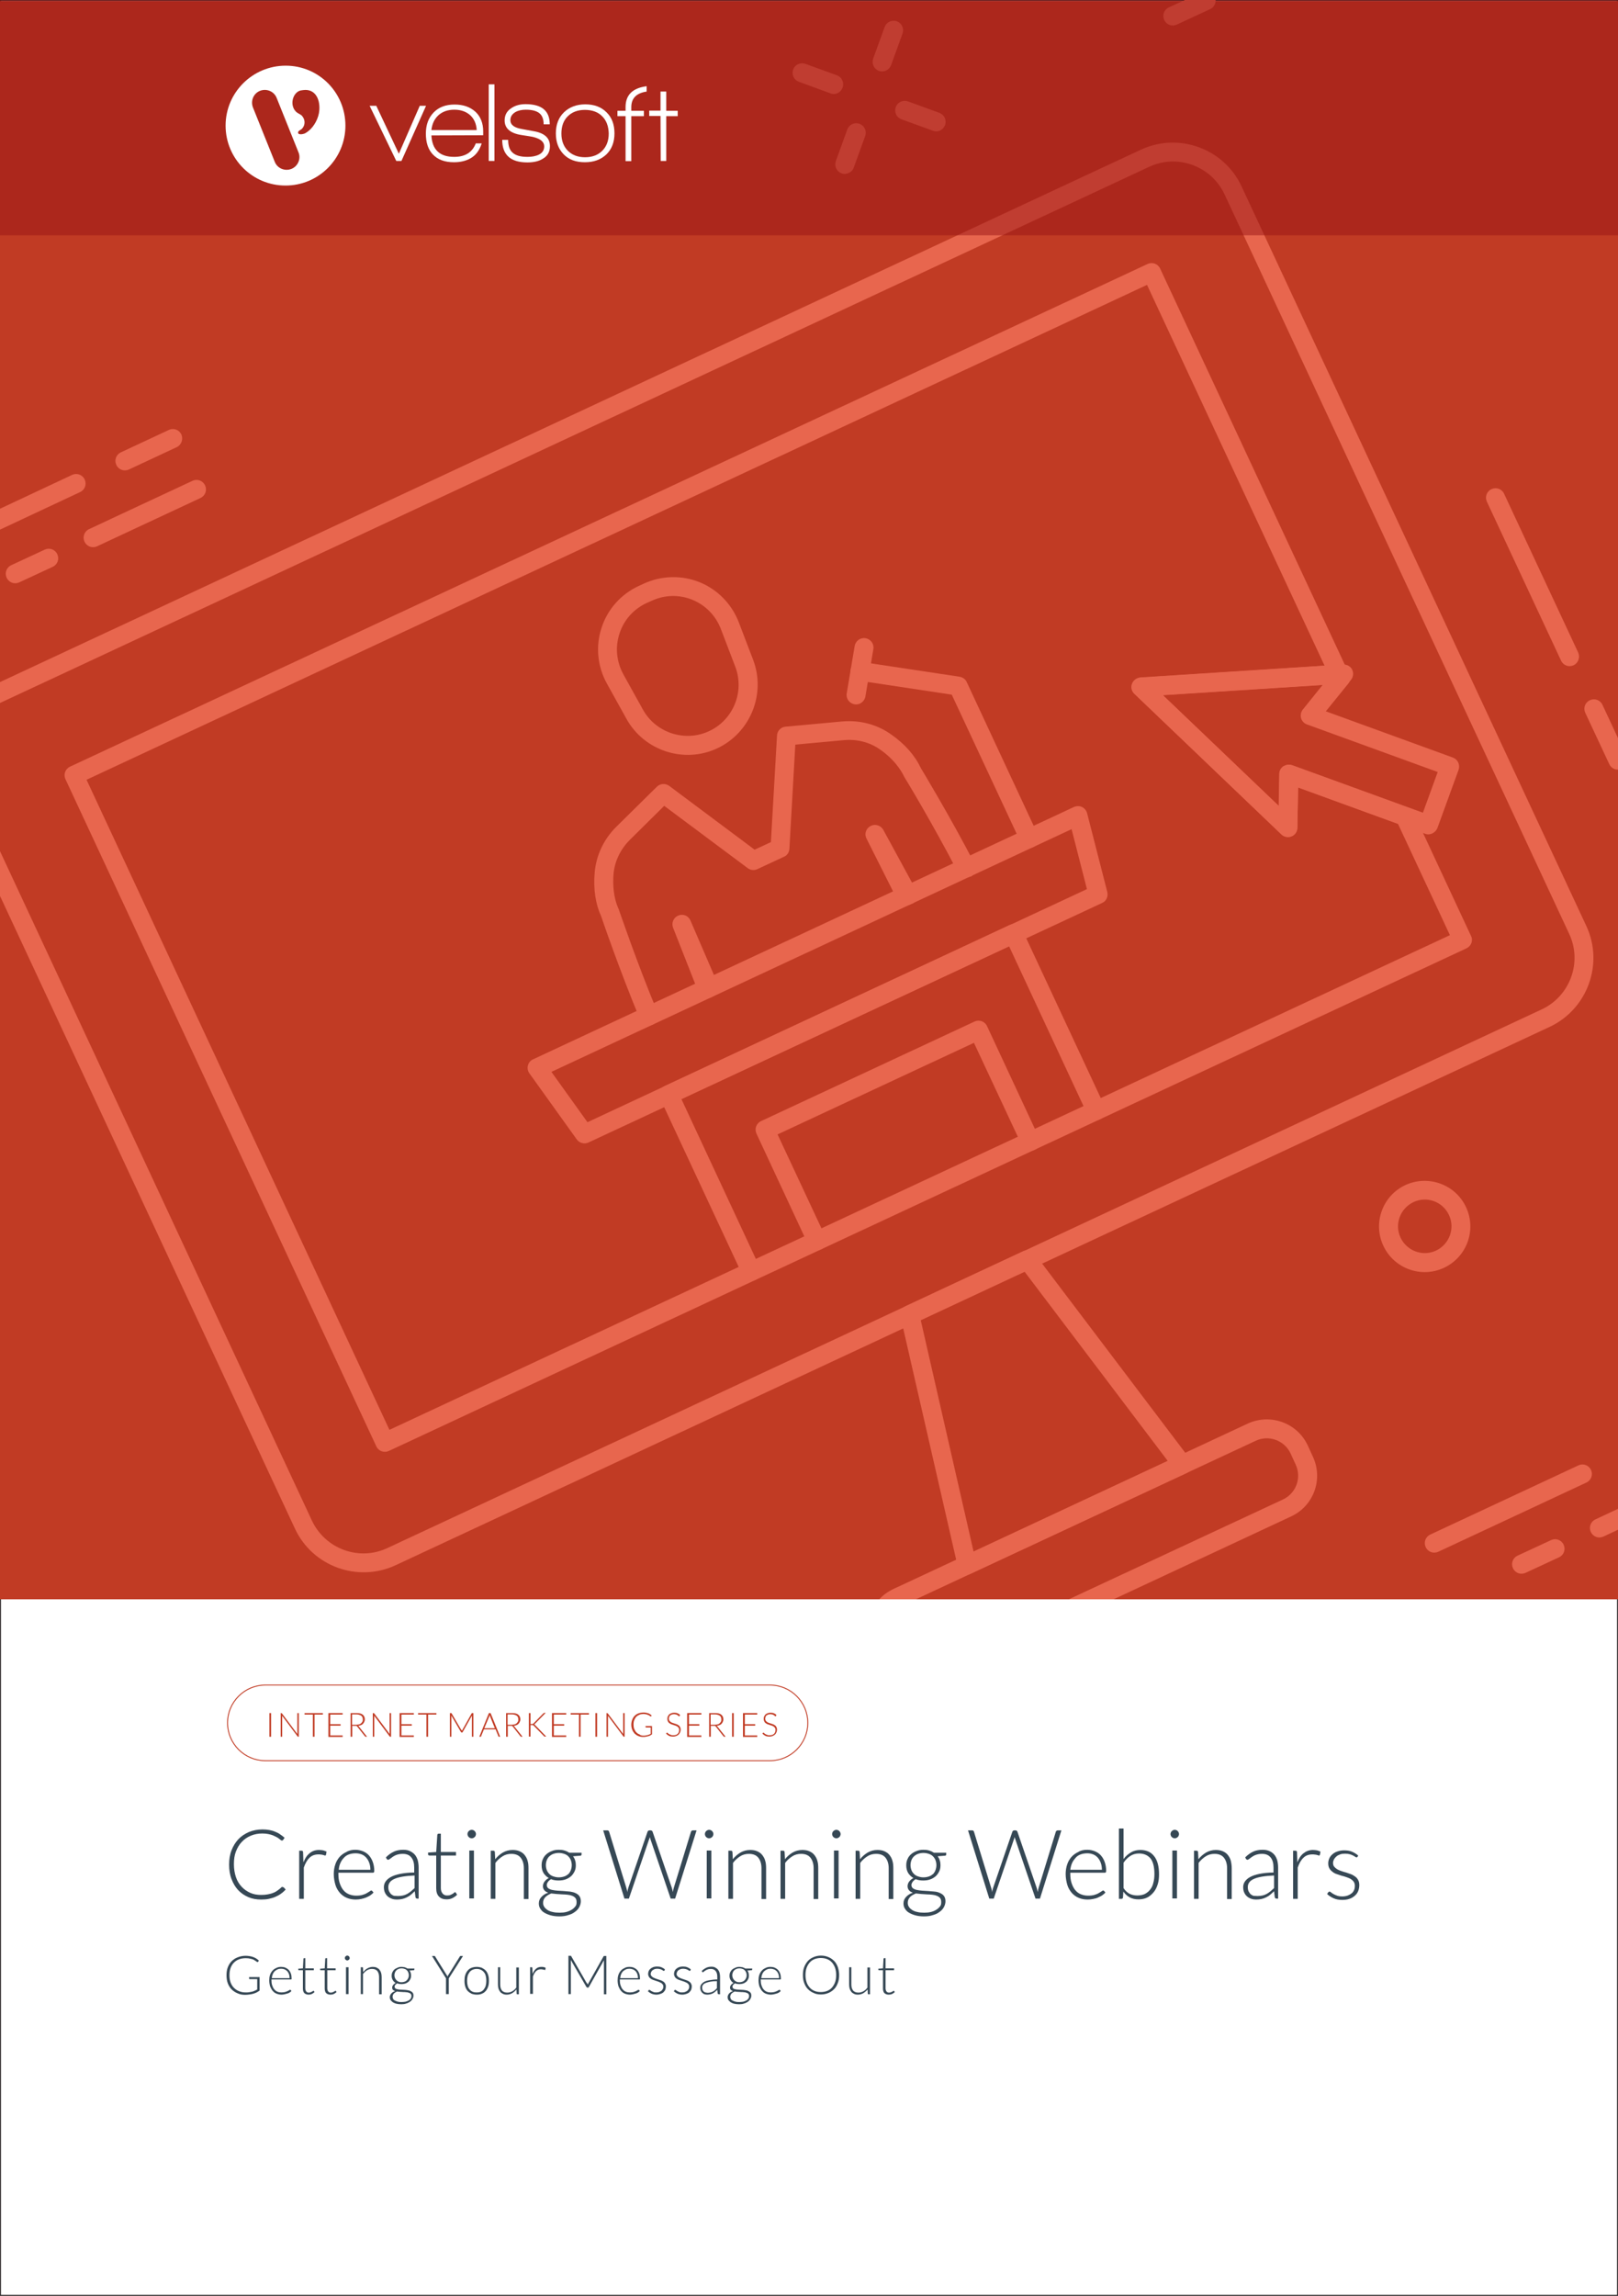 <svg xmlns="http://www.w3.org/2000/svg" x="0px" y="0px" viewBox="0 0 875 1241" style="enable-background:new 0 0 875 1241;"><rect x="0" y="0" width="875" height="1241" fill="#333333" stroke="none"/><defs></defs><style type="text/css">	.st0{fill:#FFFFFF;stroke:#231F20;stroke-miterlimit:10;}	.st1{fill:#C13B24;}	.st2{fill:#E8664E;}	.st3{fill:#364855;}	.st4{fill:#991514;fill-opacity:0.5;}	.st5{fill:#FFFFFF;}	.st6{display:none;}</style><g><g id="Template"><rect y="0" class="st0" width="875" height="1241"></rect></g><g id="Layer_5"><rect y="0.5" class="st1" width="875" height="864"></rect><g><path class="st2" d="M384.6,539.1c-0.1,0-0.2,0.1-0.3,0.1c-2.6,1-5.6-0.3-6.6-2.9l-13.7-34.8c-1-2.6,0.2-5.5,2.8-6.6&#10;&#9;&#9;&#9;&#9;&#9;c2.6-1.1,5.5,0.1,6.6,2.7l14.8,34.3c1.1,2.6-0.1,5.6-2.7,6.7c-0.1,0.1-0.3,0.1-0.4,0.2C385,538.9,384.8,539,384.6,539.1z"></path><path class="st2" d="M524.7,473.8c-2.5,1.2-5.4,0.2-6.7-2.3c-13.3-25.7-28.7-51.2-28.9-51.4c-3.4-7.1-8.9-12-13.1-14.9&#10;&#9;&#9;&#9;&#9;&#9;c-5.6-4-12.6-5.8-19.8-5.1l-26.1,2.4l-3.2,56.3c-0.1,1.9-1.2,3.6-2.9,4.3l-14.4,6.7c-1.7,0.8-3.7,0.6-5.2-0.5l-45.2-33.7&#10;&#9;&#9;&#9;&#9;&#9;L340.6,454c-5.1,5.1-8.2,11.6-8.8,18.4c-0.4,5-0.3,12.4,2.8,19.1c0.3,0.8,9.9,29.1,21,55.7c1.1,2.6-0.1,5.6-2.7,6.7&#10;&#9;&#9;&#9;&#9;&#9;c-2.6,1.1-5.6-0.1-6.7-2.7c-11.3-27-21-55.6-21.1-55.9c-3-6.5-4.3-14.6-3.5-23.7c0.8-9.2,4.9-18,11.8-24.8l21.8-21.5&#10;&#9;&#9;&#9;&#9;&#9;c1.8-1.8,4.6-2,6.7-0.5l46.2,34.5l8.8-4.1l3.3-57.6c0.1-2.5,2.1-4.6,4.6-4.8l30.5-2.8c9.6-0.9,19.1,1.6,26.6,7&#10;&#9;&#9;&#9;&#9;&#9;c7.5,5.2,12.9,11.4,16.2,18.4c0,0,0,0,0,0c0,0,15.6,25.7,29,51.6c1.3,2.5,0.3,5.6-2.2,6.9C524.9,473.7,524.8,473.8,524.7,473.8z&#10;&#9;&#9;&#9;&#9;&#9;"></path><path class="st2" d="M493.2,488.5c-0.2,0.1-0.4,0.2-0.6,0.2c-0.2,0.1-0.4,0.2-0.5,0.3c-2.5,1.2-5.5,0.1-6.7-2.3l-16.8-33.4&#10;&#9;&#9;&#9;&#9;&#9;c-1.3-2.5-0.3-5.5,2.2-6.8c2.4-1.3,5.5-0.4,6.9,2.1l17.9,32.9c1.4,2.5,0.4,5.6-2,6.9C493.4,488.4,493.3,488.5,493.2,488.5z"></path><path class="st2" d="M387.9,404.5c-17.9,8.4-39.5,1.4-49.1-15.9l-10.6-19.1c-5.1-9.2-6.2-20.1-2.9-30.1&#10;&#9;&#9;&#9;&#9;&#9;c3.2-10,10.5-18.2,20-22.6l2.8-1.3c9.5-4.4,20.5-4.7,30.2-0.8c9.7,3.9,17.4,11.8,21.2,21.6l7.8,20.4&#10;&#9;&#9;&#9;&#9;&#9;C414.3,375.1,405.8,396.1,387.9,404.5z M349.6,326c-7,3.3-12.2,9.1-14.6,16.5c-2.4,7.4-1.6,15.2,2.1,22l10.6,19.1&#10;&#9;&#9;&#9;&#9;&#9;c7,12.6,22.8,17.7,35.8,11.6c13.1-6.1,19.3-21.4,14.1-34.9l-7.8-20.4c-2.8-7.2-8.3-12.8-15.4-15.7c-7.2-2.9-15-2.7-22.1,0.6&#10;&#9;&#9;&#9;&#9;&#9;L349.6,326z"></path><path class="st2" d="M594.9,605c-2.6,1.2-5.6,0.1-6.8-2.5l-42.4-91l-177.2,82.6l42.4,91c1.2,2.6,0.1,5.6-2.5,6.8&#10;&#9;&#9;&#9;&#9;&#9;c-2.6,1.2-5.6,0.1-6.8-2.5l-44.6-95.6c-1.2-2.6-0.1-5.6,2.5-6.8l186.5-87c2.6-1.2,5.6-0.1,6.8,2.5l44.6,95.6&#10;&#9;&#9;&#9;&#9;&#9;C598.6,600.8,597.5,603.8,594.9,605z"></path><path class="st2" d="M596,488.1L318.2,617.6c-2.2,1-4.9,0.3-6.3-1.7l-25.6-35.7c-0.9-1.2-1.2-2.8-0.8-4.3&#10;&#9;&#9;&#9;&#9;&#9;c0.4-1.5,1.4-2.7,2.8-3.3l292.5-136.4c1.4-0.6,3-0.6,4.3,0c1.4,0.7,2.4,1.9,2.8,3.4l10.9,42.5&#10;&#9;&#9;&#9;&#9;&#9;C599.4,484.6,598.3,487.1,596,488.1z M317.7,606.6l270.1-126l-8.3-32.4L298.2,579.4L317.7,606.6z"></path><path class="st2" d="M559.4,621.6c-2.6,1.2-5.6,0.1-6.8-2.5l-25.9-55.4l-106.2,49.5l25.9,55.4c1.2,2.6,0.1,5.6-2.5,6.8&#10;&#9;&#9;&#9;&#9;&#9;c-2.6,1.2-5.6,0.1-6.8-2.5l-28-60.1c-1.2-2.6-0.1-5.6,2.5-6.8l115.4-53.8c2.6-1.2,5.6-0.1,6.8,2.5l28,60.1&#10;&#9;&#9;&#9;&#9;&#9;C563.1,617.3,562,620.4,559.4,621.6z"></path><path class="st2" d="M558.8,457.9c-2.6,1.2-5.6,0.1-6.8-2.5l-37.3-79.9l-50.4-7.6c-2.8-0.4-4.7-3-4.3-5.8c0.4-2.8,3-4.7,5.8-4.3&#10;&#9;&#9;&#9;&#9;&#9;l53.1,8c1.7,0.3,3.2,1.3,3.9,2.9l38.4,82.4C562.5,453.7,561.3,456.7,558.8,457.9z"></path><path class="st2" d="M465.1,380.3c-0.9,0.4-1.9,0.6-3,0.4c-2.8-0.5-4.7-3.1-4.2-5.9l4.3-25.6c0.5-2.8,3.1-4.7,5.9-4.2&#10;&#9;&#9;&#9;&#9;&#9;c2.8,0.5,4.7,3.1,4.2,5.9l-4.3,25.6C467.7,378.2,466.5,379.6,465.1,380.3z"></path><path class="st2" d="M453.1,50.3c-1.2,0.6-2.6,0.7-3.9,0.2L432,44.2c-2.7-1-4-3.9-3.1-6.6c1-2.7,3.9-4,6.6-3.1l17.1,6.2&#10;&#9;&#9;&#9;&#9;&#9;c2.7,1,4,3.9,3.1,6.6C455.2,48.7,454.2,49.7,453.1,50.3z"></path><path class="st2" d="M508.5,70.5c-1.2,0.6-2.6,0.7-3.9,0.2l-17.1-6.2c-2.7-1-4-3.9-3.1-6.6c1-2.7,3.9-4,6.6-3.1L508,61&#10;&#9;&#9;&#9;&#9;&#9;c2.7,1,4,3.9,3.1,6.6C510.6,68.9,509.6,69.9,508.5,70.5z"></path><path class="st2" d="M459,93.5c-1.2,0.6-2.6,0.7-3.9,0.2c-2.7-1-4-3.9-3.1-6.6l6.2-17.1c1-2.7,3.9-4,6.6-3.1&#10;&#9;&#9;&#9;&#9;&#9;c2.7,1,4,3.9,3.1,6.6l-6.2,17.1C461.2,92,460.2,93,459,93.5z"></path><path class="st2" d="M479.2,38.1c-1.2,0.6-2.6,0.7-3.9,0.2c-2.7-1-4-3.9-3.1-6.6l6.2-17.1c1-2.7,3.9-4,6.6-3.1&#10;&#9;&#9;&#9;&#9;&#9;c2.7,1,4,3.9,3.1,6.6l-6.2,17.1C481.3,36.6,480.4,37.6,479.2,38.1z"></path><path class="st2" d="M780.9,685.3c-12.3,5.8-27.1,0.4-32.8-11.9c-5.8-12.3-0.4-27.1,11.9-32.8s27.1-0.4,32.8,11.9&#10;&#9;&#9;&#9;&#9;&#9;C798.6,664.8,793.3,679.5,780.9,685.3z M764.4,649.8c-7.2,3.4-10.4,12-7,19.2c3.4,7.2,12,10.4,19.2,7c7.2-3.4,10.4-12,7-19.2&#10;&#9;&#9;&#9;&#9;&#9;C780.2,649.5,771.6,646.4,764.4,649.8z"></path><path class="st2" d="M857.9,801.4l-80.1,37.4c-2.6,1.2-5.6,0.1-6.8-2.5c-1.2-2.6-0.1-5.6,2.5-6.8l80.1-37.4&#10;&#9;&#9;&#9;&#9;&#9;c2.6-1.2,5.6-0.1,6.8,2.5C861.6,797.1,860.5,800.2,857.9,801.4z"></path><path class="st2" d="M843.1,841.8l-18.1,8.4c-2.6,1.2-5.6,0.1-6.8-2.5c-1.2-2.6-0.1-5.6,2.5-6.8l18.1-8.4&#10;&#9;&#9;&#9;&#9;&#9;c2.6-1.2,5.6-0.1,6.8,2.5S845.7,840.6,843.1,841.8z"></path><path class="st2" d="M95.6,241.7l-25.9,12.1c-2.6,1.2-5.6,0.1-6.8-2.5c-1.2-2.6-0.1-5.6,2.5-6.8l25.9-12.1&#10;&#9;&#9;&#9;&#9;&#9;c2.6-1.2,5.6-0.1,6.8,2.5C99.2,237.4,98.1,240.5,95.6,241.7z"></path><path class="st2" d="M108.4,269.2l-55.9,26.1c-2.6,1.2-5.6,0.1-6.8-2.5c-1.2-2.6-0.1-5.6,2.5-6.8l55.9-26.1&#10;&#9;&#9;&#9;&#9;&#9;c2.6-1.2,5.6-0.1,6.8,2.5S111,268,108.4,269.2z"></path><path class="st2" d="M641.6,796.3l-116.5,54.3c-1.4,0.7-3,0.6-4.4,0c-1.4-0.7-2.4-1.9-2.7-3.5L487,711.8&#10;&#9;&#9;&#9;&#9;&#9;c-0.5-2.4,0.6-4.8,2.8-5.8l63.6-29.7c2.2-1,4.8-0.4,6.2,1.5l83.8,110.7c0.9,1.2,1.3,2.8,0.9,4.3&#10;&#9;&#9;&#9;&#9;&#9;C644,794.4,643,795.7,641.6,796.3z M526.5,838.7l105-49l-77.5-102.4l-56.1,26.2L526.5,838.7z"></path><path class="st2" d="M851,359.6c-2.6,1.2-5.6,0.1-6.8-2.5l-40.1-85.9c-1.2-2.6-0.1-5.6,2.5-6.8c2.6-1.2,5.6-0.1,6.8,2.5&#10;&#9;&#9;&#9;&#9;&#9;l40.1,85.9C854.6,355.4,853.5,358.4,851,359.6z"></path><path class="st2" d="M793.1,512.6L210.3,784.3c-2.6,1.2-5.6,0.1-6.8-2.5L35.4,421.2c-1.2-2.6-0.1-5.6,2.5-6.8l582.7-271.7&#10;&#9;&#9;&#9;&#9;&#9;c2.6-1.2,5.6-0.1,6.8,2.5l101.3,217.2c0.7,1.5,0.6,3.3-0.2,4.8c-0.9,1.5-2.4,2.4-4.1,2.5l-95.5,6.1l62.7,59.9l0.3-17.3&#10;&#9;&#9;&#9;&#9;&#9;c0-1.7,0.9-3.2,2.2-4.1c1.3-0.9,3.1-1.2,4.6-0.6l62.8,22.9c1.3,0.5,2.3,1.4,2.9,2.6l31.1,66.7&#10;&#9;&#9;&#9;&#9;&#9;C796.8,508.4,795.6,511.4,793.1,512.6z M210.6,772.9l573.5-267.4l-28.1-60.2L702,425.6l-0.4,21.8c0,2-1.3,3.9-3.1,4.6&#10;&#9;&#9;&#9;&#9;&#9;c-1.9,0.8-4,0.4-5.5-1l-79.5-76c-1.5-1.4-2-3.5-1.3-5.4c0.7-1.9,2.5-3.2,4.5-3.4l99.6-6.4l-96-205.8L46.8,421.5L210.6,772.9z"></path><path class="st2" d="M774.6,450.5c-1.2,0.6-2.6,0.7-3.9,0.2l-68.7-25l-0.4,21.8c0,2-1.3,3.9-3.1,4.6c-1.9,0.8-4,0.4-5.5-1&#10;&#9;&#9;&#9;&#9;&#9;l-79.5-76c-1.5-1.4-2-3.5-1.3-5.4c0.7-1.9,2.5-3.2,4.5-3.4l107.1-6.9c2.1-0.1,4.1,1,5,2.9l0.9,2c0.8,1.8,0.6,3.9-0.7,5.4&#10;&#9;&#9;&#9;&#9;&#9;L717,384.5l68.7,25c2.7,1,4,3.9,3.1,6.6l-11.5,31.6C776.8,448.9,775.8,449.9,774.6,450.5z M694.9,413.8c1.2-0.6,2.6-0.6,3.9-0.2&#10;&#9;&#9;&#9;&#9;&#9;l70.7,25.7l8-22l-70.7-25.7c-1.6-0.6-2.7-1.8-3.2-3.4c-0.4-1.6-0.1-3.3,0.9-4.6l10.8-13.4l-86.5,5.5l62.7,59.9l0.3-17.3&#10;&#9;&#9;&#9;&#9;&#9;c0-1.7,0.9-3.2,2.2-4.1C694.4,414,694.6,413.9,694.9,413.8z"></path><path class="st2" d="M727.1,371.1c-0.9,0.4-1.8,0.6-2.8,0.4c-1.7-0.2-3.3-1.3-4-2.9l-0.9-2c-0.7-1.5-0.6-3.3,0.2-4.7&#10;&#9;&#9;&#9;&#9;&#9;c0.9-1.5,2.4-2.4,4-2.5l2.7-0.2c2-0.1,4,0.9,4.9,2.7c0.9,1.8,0.7,4-0.6,5.6l-1.8,2.2C728.4,370.3,727.8,370.8,727.1,371.1z"></path><path class="st2" d="M640.8,0l-8.7,4c-2.6,1.2-3.7,4.2-2.5,6.8s4.2,3.7,6.8,2.5l18.1-8.4c1.9-0.9,3-2.9,2.9-4.9H640.8z"></path><path class="st2" d="M857.9,500.6L671.4,100.7c-9.5-20.4-33.9-29.3-54.4-19.8L0,368.7V380L621.4,90.2&#10;&#9;&#9;&#9;&#9;&#9;c15.3-7.2,33.6-0.5,40.8,14.8l186.4,399.8c7.2,15.3,0.5,33.6-14.8,40.8L209.5,836.8c-15.3,7.2-33.6,0.5-40.8-14.8L0,460.1v24.2&#10;&#9;&#9;&#9;&#9;&#9;l159.5,342c9.5,20.4,33.9,29.3,54.4,19.8l624.3-291.1C858.5,545.4,867.4,521,857.9,500.6z"></path><path class="st2" d="M31,299.6c-1.2-2.6-4.2-3.7-6.8-2.5l-18.1,8.4c-2.6,1.2-3.7,4.2-2.5,6.8s4.2,3.7,6.8,2.5l18.1-8.4&#10;&#9;&#9;&#9;&#9;&#9;C31.1,305.2,32.2,302.2,31,299.6z"></path><path class="st2" d="M45.8,259.2c-1.2-2.6-4.2-3.7-6.8-2.5L0,275v11.3L43.3,266C45.9,264.8,47,261.8,45.8,259.2z"></path><path class="st2" d="M875,399l-8.4-18c-1.2-2.6-4.2-3.7-6.8-2.5c-2.6,1.2-3.7,4.2-2.5,6.8l13,27.8c0.9,1.9,2.8,3,4.7,2.9V399z"></path><path class="st2" d="M875,815.6l-12.2,5.7c-2.6,1.2-3.7,4.2-2.5,6.8c1.2,2.6,4.2,3.7,6.8,2.5l7.9-3.7V815.6z"></path><path class="st2" d="M710,787.4l-2.8-6.1c-5.7-12.2-20.2-17.4-32.4-11.8l-191.6,89.4c-3,1.4-5.6,3.3-7.7,5.6h19.8l183.8-85.7&#10;&#9;&#9;&#9;&#9;&#9;c7.1-3.3,15.5-0.2,18.8,6.8l2.8,6.1c3.3,7.1,0.2,15.5-6.8,18.8l-115.9,54h24.2l96-44.8C710.4,814.1,715.7,799.6,710,787.4z"></path></g><g><path class="st3" d="M153.1,1020.1c0.2,0,0.3,0.1,0.4,0.2l1,1.1c-0.8,0.8-1.6,1.6-2.5,2.2c-0.9,0.7-1.9,1.2-3,1.7&#10;&#9;&#9;&#9;&#9;&#9;c-1.1,0.5-2.2,0.8-3.5,1.1s-2.7,0.4-4.2,0.4c-2.6,0-4.9-0.4-7-1.3c-2.1-0.9-4-2.2-5.5-3.8c-1.5-1.6-2.7-3.6-3.6-6&#10;&#9;&#9;&#9;&#9;&#9;c-0.9-2.3-1.3-4.9-1.3-7.8c0-2.8,0.4-5.4,1.3-7.7c0.9-2.3,2.1-4.3,3.7-6c1.6-1.7,3.5-2.9,5.7-3.9c2.2-0.9,4.7-1.4,7.3-1.4&#10;&#9;&#9;&#9;&#9;&#9;c1.3,0,2.6,0.1,3.7,0.3c1.1,0.2,2.2,0.5,3.1,0.9c1,0.4,1.9,0.8,2.7,1.4c0.9,0.6,1.7,1.2,2.5,1.9l-0.8,1.2&#10;&#9;&#9;&#9;&#9;&#9;c-0.1,0.2-0.4,0.3-0.7,0.3c-0.2,0-0.4-0.1-0.6-0.3c-0.2-0.2-0.6-0.4-0.9-0.7c-0.4-0.3-0.8-0.6-1.4-0.9s-1.2-0.6-1.9-0.9&#10;&#9;&#9;&#9;&#9;&#9;s-1.6-0.5-2.5-0.7c-1-0.2-2-0.3-3.3-0.3c-2.2,0-4.3,0.4-6.2,1.2s-3.5,1.9-4.8,3.3c-1.4,1.4-2.4,3.2-3.2,5.2&#10;&#9;&#9;&#9;&#9;&#9;c-0.8,2-1.1,4.3-1.1,6.9c0,2.6,0.4,4.9,1.1,7c0.7,2.1,1.8,3.8,3.1,5.2c1.3,1.4,2.9,2.5,4.7,3.3c1.8,0.8,3.7,1.1,5.9,1.1&#10;&#9;&#9;&#9;&#9;&#9;c1.3,0,2.5-0.1,3.5-0.3s2-0.4,2.9-0.8c0.9-0.3,1.7-0.8,2.4-1.3c0.7-0.5,1.5-1.1,2.2-1.8c0.1-0.1,0.2-0.1,0.2-0.2&#10;&#9;&#9;&#9;&#9;&#9;C152.9,1020.1,153,1020.1,153.1,1020.1z"></path><path class="st3" d="M161.8,1026.3v-25.9h1.3c0.3,0,0.5,0.1,0.6,0.2c0.1,0.1,0.2,0.3,0.2,0.6l0.2,5.5c0.8-2.1,1.9-3.8,3.3-4.9&#10;&#9;&#9;&#9;&#9;&#9;c1.4-1.2,3.1-1.8,5.1-1.8c0.8,0,1.5,0.1,2.2,0.2c0.7,0.2,1.3,0.4,1.9,0.7l-0.3,1.7c-0.1,0.3-0.2,0.4-0.5,0.4&#10;&#9;&#9;&#9;&#9;&#9;c-0.1,0-0.3,0-0.4-0.1c-0.2-0.1-0.4-0.1-0.7-0.2s-0.6-0.2-1.1-0.2c-0.4-0.1-0.9-0.1-1.4-0.1c-2,0-3.6,0.6-4.8,1.8&#10;&#9;&#9;&#9;&#9;&#9;c-1.3,1.2-2.3,3-3.1,5.3v16.9H161.8z"></path><path class="st3" d="M192.2,999.9c1.5,0,2.8,0.3,4.1,0.8c1.2,0.5,2.3,1.2,3.2,2.2c0.9,1,1.6,2.2,2.1,3.6c0.5,1.4,0.8,3,0.8,4.8&#10;&#9;&#9;&#9;&#9;&#9;c0,0.4-0.1,0.6-0.2,0.8c-0.1,0.1-0.3,0.2-0.5,0.2H183v0.5c0,1.9,0.2,3.7,0.7,5.1c0.5,1.5,1.1,2.7,1.9,3.7c0.8,1,1.8,1.8,3,2.3&#10;&#9;&#9;&#9;&#9;&#9;c1.2,0.5,2.5,0.8,4,0.8c1.3,0,2.4-0.1,3.4-0.4c1-0.3,1.8-0.6,2.4-1c0.7-0.4,1.2-0.7,1.6-1s0.7-0.4,0.8-0.4&#10;&#9;&#9;&#9;&#9;&#9;c0.2,0,0.4,0.1,0.5,0.3l0.7,0.8c-0.4,0.5-1,1-1.7,1.5c-0.7,0.5-1.5,0.8-2.3,1.2c-0.8,0.3-1.7,0.6-2.7,0.8&#10;&#9;&#9;&#9;&#9;&#9;c-1,0.2-1.9,0.3-2.9,0.3c-1.8,0-3.4-0.3-4.8-0.9c-1.5-0.6-2.7-1.5-3.8-2.7c-1-1.2-1.9-2.6-2.4-4.3s-0.9-3.7-0.9-5.9&#10;&#9;&#9;&#9;&#9;&#9;c0-1.9,0.3-3.6,0.8-5.1c0.5-1.6,1.3-2.9,2.3-4.1c1-1.1,2.2-2,3.7-2.7C188.8,1000.2,190.4,999.9,192.2,999.9z M192.3,1001.8&#10;&#9;&#9;&#9;&#9;&#9;c-1.3,0-2.5,0.2-3.6,0.6s-2,1-2.7,1.8c-0.8,0.8-1.4,1.7-1.9,2.8c-0.5,1.1-0.8,2.3-0.9,3.7h17.1c0-1.4-0.2-2.6-0.6-3.7&#10;&#9;&#9;&#9;&#9;&#9;c-0.4-1.1-0.9-2-1.6-2.8c-0.7-0.8-1.5-1.4-2.5-1.8C194.5,1002,193.5,1001.8,192.3,1001.8z"></path><path class="st3" d="M225.7,1026.3c-0.5,0-0.8-0.2-1-0.7l-0.4-3.3c-0.7,0.7-1.4,1.3-2.1,1.9c-0.7,0.6-1.4,1-2.2,1.4&#10;&#9;&#9;&#9;&#9;&#9;c-0.8,0.4-1.6,0.7-2.5,0.9c-0.9,0.2-1.9,0.3-2.9,0.3c-0.9,0-1.7-0.1-2.6-0.4c-0.8-0.3-1.6-0.7-2.2-1.2s-1.2-1.2-1.6-2.1&#10;&#9;&#9;&#9;&#9;&#9;c-0.4-0.8-0.6-1.9-0.6-3c0-1.1,0.3-2.1,0.9-3c0.6-0.9,1.6-1.8,2.9-2.5c1.3-0.7,3-1.3,5.1-1.7c2.1-0.4,4.6-0.7,7.5-0.7v-2.7&#10;&#9;&#9;&#9;&#9;&#9;c0-2.4-0.5-4.2-1.6-5.5c-1-1.3-2.6-1.9-4.6-1.9c-1.3,0-2.3,0.2-3.2,0.5c-0.9,0.3-1.6,0.7-2.2,1.1s-1.1,0.8-1.5,1.1&#10;&#9;&#9;&#9;&#9;&#9;c-0.4,0.3-0.7,0.5-1,0.5c-0.3,0-0.6-0.2-0.8-0.5l-0.4-0.8c1.4-1.4,2.8-2.4,4.3-3.1c1.5-0.7,3.2-1,5.1-1c1.4,0,2.6,0.2,3.6,0.7&#10;&#9;&#9;&#9;&#9;&#9;s1.9,1.1,2.6,1.9s1.2,1.8,1.6,3c0.3,1.2,0.5,2.5,0.5,3.9v16.9H225.7z M215.2,1024.9c1,0,1.9-0.1,2.8-0.3&#10;&#9;&#9;&#9;&#9;&#9;c0.8-0.2,1.6-0.5,2.3-0.9c0.7-0.4,1.4-0.9,2-1.4c0.6-0.5,1.2-1.1,1.9-1.7v-6.8c-2.5,0.1-4.6,0.3-6.4,0.6&#10;&#9;&#9;&#9;&#9;&#9;c-1.8,0.3-3.3,0.7-4.4,1.2c-1.2,0.5-2,1.1-2.6,1.9c-0.5,0.7-0.8,1.5-0.8,2.5c0,0.9,0.1,1.6,0.4,2.3c0.3,0.6,0.7,1.2,1.1,1.6&#10;&#9;&#9;&#9;&#9;&#9;c0.5,0.4,1,0.7,1.6,0.9C213.9,1024.8,214.6,1024.9,215.2,1024.9z"></path><path class="st3" d="M241.5,1026.7c-1.8,0-3.1-0.5-4.1-1.5c-1-1-1.5-2.5-1.5-4.5V1003h-3.7c-0.2,0-0.3-0.1-0.5-0.2&#10;&#9;&#9;&#9;&#9;&#9;s-0.2-0.3-0.2-0.4v-1l4.4-0.3l0.6-9.3c0-0.2,0.1-0.3,0.2-0.4c0.1-0.1,0.3-0.2,0.5-0.2h1.2v9.9h8.2v1.9h-8.2v17.6&#10;&#9;&#9;&#9;&#9;&#9;c0,0.7,0.1,1.3,0.3,1.8c0.2,0.5,0.4,0.9,0.8,1.3c0.3,0.3,0.7,0.6,1.1,0.7c0.4,0.2,0.9,0.2,1.4,0.2c0.6,0,1.2-0.1,1.6-0.3&#10;&#9;&#9;&#9;&#9;&#9;c0.5-0.2,0.8-0.4,1.2-0.6c0.3-0.2,0.6-0.4,0.8-0.6c0.2-0.2,0.4-0.3,0.5-0.3c0.1,0,0.3,0.1,0.4,0.3l0.7,1.1&#10;&#9;&#9;&#9;&#9;&#9;c-0.7,0.7-1.5,1.3-2.5,1.8C243.7,1026.5,242.6,1026.7,241.5,1026.7z"></path><path class="st3" d="M257.4,991.4c0,0.3-0.1,0.6-0.2,0.9c-0.1,0.3-0.3,0.5-0.5,0.7c-0.2,0.2-0.5,0.4-0.7,0.5&#10;&#9;&#9;&#9;&#9;&#9;c-0.3,0.1-0.6,0.2-0.9,0.2c-0.3,0-0.6-0.1-0.9-0.2c-0.3-0.1-0.5-0.3-0.7-0.5c-0.2-0.2-0.4-0.4-0.5-0.7c-0.1-0.3-0.2-0.6-0.2-0.9&#10;&#9;&#9;&#9;&#9;&#9;s0.1-0.6,0.2-0.9c0.1-0.3,0.3-0.5,0.5-0.7c0.2-0.2,0.5-0.4,0.7-0.5c0.3-0.1,0.6-0.2,0.9-0.2c0.3,0,0.6,0.1,0.9,0.2&#10;&#9;&#9;&#9;&#9;&#9;c0.3,0.1,0.5,0.3,0.7,0.5c0.2,0.2,0.4,0.5,0.5,0.7S257.4,991.1,257.4,991.4z M256.3,1000.3v25.9h-2.5v-25.9H256.3z"></path><path class="st3" d="M265.4,1026.3v-25.9h1.4c0.5,0,0.7,0.2,0.8,0.7l0.2,3.9c1.2-1.5,2.6-2.7,4.1-3.6c1.6-0.9,3.3-1.4,5.3-1.4&#10;&#9;&#9;&#9;&#9;&#9;c1.4,0,2.7,0.2,3.8,0.7c1.1,0.5,2,1.1,2.7,2s1.3,1.9,1.6,3.1c0.4,1.2,0.5,2.6,0.5,4.1v16.6h-2.5v-16.6c0-2.4-0.6-4.3-1.7-5.7&#10;&#9;&#9;&#9;&#9;&#9;c-1.1-1.4-2.8-2.1-5.1-2.1c-1.7,0-3.3,0.4-4.7,1.3s-2.8,2.1-3.9,3.6v19.4H265.4z"></path><path class="st3" d="M302.2,999.9c1.1,0,2.2,0.1,3.1,0.4c1,0.3,1.8,0.7,2.6,1.2h6.6v0.9c0,0.4-0.2,0.7-0.7,0.7l-3.9,0.3&#10;&#9;&#9;&#9;&#9;&#9;c0.5,0.7,0.9,1.4,1.1,2.2c0.3,0.8,0.4,1.7,0.4,2.6c0,1.3-0.2,2.4-0.7,3.4c-0.5,1-1.1,1.9-1.9,2.6c-0.8,0.7-1.8,1.3-2.9,1.7&#10;&#9;&#9;&#9;&#9;&#9;s-2.4,0.6-3.8,0.6c-1.5,0-2.9-0.2-4.1-0.7c-0.7,0.4-1.3,0.9-1.7,1.5c-0.4,0.6-0.6,1.1-0.6,1.7c0,0.7,0.3,1.3,0.8,1.7&#10;&#9;&#9;&#9;&#9;&#9;c0.5,0.4,1.2,0.7,2.1,0.9s1.8,0.3,2.9,0.4c1.1,0.1,2.2,0.1,3.4,0.2c1.1,0.1,2.3,0.2,3.4,0.3c1.1,0.2,2.1,0.4,2.9,0.8&#10;&#9;&#9;&#9;&#9;&#9;c0.9,0.4,1.6,0.9,2.1,1.6c0.5,0.7,0.8,1.6,0.8,2.8c0,1.1-0.3,2.1-0.8,3.1c-0.5,1-1.3,1.9-2.3,2.6c-1,0.8-2.2,1.4-3.7,1.8&#10;&#9;&#9;&#9;&#9;&#9;c-1.4,0.5-3.1,0.7-4.8,0.7c-1.8,0-3.4-0.2-4.8-0.6c-1.4-0.4-2.5-0.9-3.5-1.5s-1.6-1.4-2.1-2.2s-0.7-1.7-0.7-2.7&#10;&#9;&#9;&#9;&#9;&#9;c0-1.4,0.5-2.6,1.4-3.5c0.9-1,2.1-1.8,3.7-2.3c-0.9-0.3-1.6-0.7-2.1-1.3c-0.5-0.6-0.8-1.3-0.8-2.3c0-0.4,0.1-0.7,0.2-1.1&#10;&#9;&#9;&#9;&#9;&#9;c0.1-0.4,0.3-0.8,0.6-1.2c0.3-0.4,0.6-0.8,1-1.1c0.4-0.3,0.8-0.7,1.4-0.9c-1.2-0.7-2.2-1.7-2.9-2.8c-0.7-1.2-1-2.6-1-4.1&#10;&#9;&#9;&#9;&#9;&#9;c0-1.3,0.2-2.4,0.7-3.4c0.4-1,1.1-1.9,1.9-2.6c0.8-0.7,1.8-1.3,2.9-1.7C299.5,1000.1,300.8,999.9,302.2,999.9z M311.8,1028&#10;&#9;&#9;&#9;&#9;&#9;c0-0.8-0.2-1.5-0.6-2c-0.4-0.5-1-0.9-1.7-1.2c-0.7-0.3-1.5-0.5-2.5-0.6c-0.9-0.1-1.9-0.2-2.9-0.2c-1-0.1-2-0.1-3.1-0.2&#10;&#9;&#9;&#9;&#9;&#9;c-1-0.1-2-0.2-2.9-0.3c-0.7,0.3-1.3,0.6-1.8,0.9s-1,0.7-1.4,1.1s-0.7,0.9-0.9,1.4c-0.2,0.5-0.3,1.1-0.3,1.7&#10;&#9;&#9;&#9;&#9;&#9;c0,0.8,0.2,1.5,0.6,2.1c0.4,0.7,1,1.2,1.7,1.7c0.8,0.5,1.7,0.9,2.8,1.1c1.1,0.3,2.4,0.4,3.8,0.4c1.3,0,2.6-0.1,3.7-0.4&#10;&#9;&#9;&#9;&#9;&#9;c1.1-0.3,2.1-0.7,3-1.3c0.8-0.5,1.5-1.2,2-1.9S311.8,1028.9,311.8,1028z M302.2,1014.8c1.1,0,2.1-0.2,3-0.5s1.6-0.8,2.2-1.3&#10;&#9;&#9;&#9;&#9;&#9;c0.6-0.6,1-1.3,1.3-2.1s0.5-1.7,0.5-2.7s-0.2-1.9-0.5-2.7c-0.3-0.8-0.8-1.5-1.4-2.1s-1.3-1-2.2-1.3c-0.9-0.3-1.8-0.5-2.9-0.5&#10;&#9;&#9;&#9;&#9;&#9;c-1.1,0-2.1,0.2-2.9,0.5c-0.9,0.3-1.6,0.8-2.2,1.3c-0.6,0.6-1.1,1.3-1.4,2.1c-0.3,0.8-0.5,1.7-0.5,2.7s0.2,1.9,0.5,2.7&#10;&#9;&#9;&#9;&#9;&#9;c0.3,0.8,0.8,1.5,1.4,2.1c0.6,0.6,1.3,1,2.2,1.3S301.1,1014.8,302.2,1014.8z"></path><path class="st3" d="M326.2,989.4h2.2c0.5,0,0.8,0.2,1,0.7l9.3,30.3c0.1,0.3,0.2,0.7,0.3,1.1c0.1,0.4,0.2,0.8,0.2,1.3&#10;&#9;&#9;&#9;&#9;&#9;c0.1-0.4,0.2-0.9,0.3-1.3c0.1-0.4,0.2-0.8,0.3-1.1l10.4-30.3c0.1-0.2,0.2-0.4,0.4-0.5c0.2-0.1,0.4-0.2,0.6-0.2h0.7&#10;&#9;&#9;&#9;&#9;&#9;c0.2,0,0.4,0.1,0.6,0.2c0.2,0.1,0.3,0.3,0.4,0.5l10.4,30.3c0.1,0.3,0.2,0.7,0.3,1.1c0.1,0.4,0.2,0.8,0.3,1.2&#10;&#9;&#9;&#9;&#9;&#9;c0.1-0.4,0.2-0.8,0.2-1.2c0.1-0.4,0.2-0.8,0.3-1.1l9.3-30.3c0.1-0.2,0.2-0.4,0.4-0.5c0.2-0.1,0.4-0.2,0.6-0.2h2l-11.6,36.9h-2.4&#10;&#9;&#9;&#9;&#9;&#9;l-10.9-32c-0.1-0.4-0.3-0.9-0.4-1.3c-0.1,0.5-0.2,0.9-0.4,1.3l-10.9,32h-2.4L326.2,989.4z"></path><path class="st3" d="M385.8,991.4c0,0.3-0.1,0.6-0.2,0.9c-0.1,0.3-0.3,0.5-0.5,0.7c-0.2,0.2-0.5,0.4-0.7,0.5&#10;&#9;&#9;&#9;&#9;&#9;c-0.3,0.1-0.6,0.2-0.9,0.2c-0.3,0-0.6-0.1-0.9-0.2c-0.3-0.1-0.5-0.3-0.7-0.5c-0.2-0.2-0.4-0.4-0.5-0.7c-0.1-0.3-0.2-0.6-0.2-0.9&#10;&#9;&#9;&#9;&#9;&#9;s0.1-0.6,0.2-0.9c0.1-0.3,0.3-0.5,0.5-0.7c0.2-0.2,0.5-0.4,0.7-0.5c0.3-0.1,0.6-0.2,0.9-0.2c0.3,0,0.6,0.1,0.9,0.2&#10;&#9;&#9;&#9;&#9;&#9;c0.3,0.1,0.5,0.3,0.7,0.5c0.2,0.2,0.4,0.5,0.5,0.7S385.8,991.1,385.8,991.4z M384.7,1000.3v25.9h-2.5v-25.9H384.7z"></path><path class="st3" d="M393.9,1026.3v-25.9h1.4c0.5,0,0.7,0.2,0.8,0.7l0.2,3.9c1.2-1.5,2.6-2.7,4.1-3.6c1.6-0.9,3.3-1.4,5.3-1.4&#10;&#9;&#9;&#9;&#9;&#9;c1.4,0,2.7,0.2,3.8,0.7c1.1,0.5,2,1.1,2.7,2s1.3,1.9,1.6,3.1c0.4,1.2,0.5,2.6,0.5,4.1v16.6h-2.5v-16.6c0-2.4-0.6-4.3-1.7-5.7&#10;&#9;&#9;&#9;&#9;&#9;c-1.1-1.4-2.8-2.1-5.1-2.1c-1.7,0-3.3,0.4-4.7,1.3s-2.8,2.1-3.9,3.6v19.4H393.9z"></path><path class="st3" d="M422.1,1026.3v-25.9h1.4c0.5,0,0.7,0.2,0.8,0.7l0.2,3.9c1.2-1.5,2.6-2.7,4.1-3.6c1.6-0.9,3.3-1.4,5.3-1.4&#10;&#9;&#9;&#9;&#9;&#9;c1.4,0,2.7,0.2,3.8,0.7c1.1,0.5,2,1.1,2.7,2s1.3,1.9,1.6,3.1c0.4,1.2,0.5,2.6,0.5,4.1v16.6H440v-16.6c0-2.4-0.6-4.3-1.7-5.7&#10;&#9;&#9;&#9;&#9;&#9;c-1.1-1.4-2.8-2.1-5.1-2.1c-1.7,0-3.3,0.4-4.7,1.3s-2.8,2.1-3.9,3.6v19.4H422.1z"></path><path class="st3" d="M454.6,991.4c0,0.3-0.1,0.6-0.2,0.9c-0.1,0.3-0.3,0.5-0.5,0.7c-0.2,0.2-0.5,0.4-0.7,0.5&#10;&#9;&#9;&#9;&#9;&#9;c-0.3,0.1-0.6,0.2-0.9,0.2c-0.3,0-0.6-0.1-0.9-0.2c-0.3-0.1-0.5-0.3-0.7-0.5c-0.2-0.2-0.4-0.4-0.5-0.7c-0.1-0.3-0.2-0.6-0.2-0.9&#10;&#9;&#9;&#9;&#9;&#9;s0.1-0.6,0.2-0.9c0.1-0.3,0.3-0.5,0.5-0.7c0.2-0.2,0.5-0.4,0.7-0.5c0.3-0.1,0.6-0.2,0.9-0.2c0.3,0,0.6,0.1,0.9,0.2&#10;&#9;&#9;&#9;&#9;&#9;c0.3,0.1,0.5,0.3,0.7,0.5c0.2,0.2,0.4,0.5,0.5,0.7C454.5,990.8,454.6,991.1,454.6,991.4z M453.5,1000.3v25.9H451v-25.9H453.5z"></path><path class="st3" d="M462.7,1026.3v-25.9h1.4c0.5,0,0.7,0.2,0.8,0.7l0.2,3.9c1.2-1.5,2.6-2.7,4.1-3.6c1.6-0.9,3.3-1.4,5.3-1.4&#10;&#9;&#9;&#9;&#9;&#9;c1.4,0,2.7,0.2,3.8,0.7s2,1.1,2.7,2s1.3,1.9,1.6,3.1c0.4,1.2,0.5,2.6,0.5,4.1v16.6h-2.5v-16.6c0-2.4-0.6-4.3-1.7-5.7&#10;&#9;&#9;&#9;&#9;&#9;c-1.1-1.4-2.8-2.1-5.1-2.1c-1.7,0-3.3,0.4-4.7,1.3s-2.8,2.1-3.9,3.6v19.4H462.7z"></path><path class="st3" d="M499.4,999.9c1.1,0,2.2,0.1,3.1,0.4c1,0.3,1.8,0.7,2.6,1.2h6.6v0.9c0,0.4-0.2,0.7-0.7,0.7l-3.9,0.3&#10;&#9;&#9;&#9;&#9;&#9;c0.5,0.7,0.9,1.4,1.1,2.2c0.3,0.8,0.4,1.7,0.4,2.6c0,1.3-0.2,2.4-0.7,3.4s-1.1,1.9-1.9,2.6c-0.8,0.7-1.8,1.3-2.9,1.7&#10;&#9;&#9;&#9;&#9;&#9;c-1.1,0.4-2.4,0.6-3.8,0.6c-1.5,0-2.9-0.2-4.1-0.7c-0.7,0.4-1.3,0.9-1.7,1.5c-0.4,0.6-0.6,1.1-0.6,1.7c0,0.7,0.3,1.3,0.8,1.7&#10;&#9;&#9;&#9;&#9;&#9;c0.5,0.4,1.2,0.7,2.1,0.9s1.8,0.3,2.9,0.4c1.1,0.1,2.2,0.1,3.4,0.2c1.1,0.1,2.3,0.2,3.4,0.3s2.1,0.4,2.9,0.8&#10;&#9;&#9;&#9;&#9;&#9;c0.9,0.4,1.6,0.9,2.1,1.6s0.8,1.6,0.8,2.8c0,1.1-0.3,2.1-0.8,3.1c-0.5,1-1.3,1.9-2.3,2.6c-1,0.8-2.2,1.4-3.7,1.8&#10;&#9;&#9;&#9;&#9;&#9;c-1.4,0.5-3.1,0.7-4.8,0.7c-1.8,0-3.4-0.2-4.8-0.6c-1.4-0.4-2.5-0.9-3.5-1.5s-1.6-1.4-2.1-2.2c-0.5-0.8-0.7-1.7-0.7-2.7&#10;&#9;&#9;&#9;&#9;&#9;c0-1.4,0.5-2.6,1.4-3.5c0.9-1,2.1-1.8,3.7-2.3c-0.9-0.3-1.6-0.7-2.1-1.3c-0.5-0.6-0.8-1.3-0.8-2.3c0-0.4,0.1-0.7,0.2-1.1&#10;&#9;&#9;&#9;&#9;&#9;c0.1-0.4,0.3-0.8,0.6-1.2c0.3-0.4,0.6-0.8,1-1.1s0.8-0.7,1.4-0.9c-1.2-0.7-2.2-1.7-2.9-2.8c-0.7-1.2-1-2.6-1-4.1&#10;&#9;&#9;&#9;&#9;&#9;c0-1.3,0.2-2.4,0.7-3.4c0.4-1,1.1-1.9,1.9-2.6c0.8-0.7,1.8-1.3,2.9-1.7C496.8,1000.1,498,999.9,499.4,999.9z M509,1028&#10;&#9;&#9;&#9;&#9;&#9;c0-0.8-0.2-1.5-0.6-2s-1-0.9-1.7-1.2c-0.7-0.3-1.5-0.5-2.5-0.6c-0.9-0.1-1.9-0.2-2.9-0.2c-1-0.1-2-0.1-3.1-0.2&#10;&#9;&#9;&#9;&#9;&#9;c-1-0.1-2-0.2-2.9-0.3c-0.7,0.3-1.3,0.6-1.8,0.9c-0.6,0.3-1,0.7-1.4,1.1c-0.4,0.4-0.7,0.9-0.9,1.4c-0.2,0.5-0.3,1.1-0.3,1.7&#10;&#9;&#9;&#9;&#9;&#9;c0,0.8,0.2,1.5,0.6,2.1c0.4,0.7,1,1.2,1.7,1.7c0.8,0.5,1.7,0.9,2.8,1.1c1.1,0.3,2.4,0.4,3.8,0.4c1.3,0,2.5-0.1,3.7-0.4&#10;&#9;&#9;&#9;&#9;&#9;s2.1-0.7,3-1.3c0.8-0.5,1.5-1.2,2-1.9S509,1028.9,509,1028z M499.4,1014.8c1.1,0,2.1-0.2,3-0.5c0.9-0.3,1.6-0.8,2.2-1.3&#10;&#9;&#9;&#9;&#9;&#9;c0.6-0.6,1-1.3,1.3-2.1s0.5-1.7,0.5-2.7s-0.2-1.9-0.5-2.7c-0.3-0.8-0.8-1.5-1.4-2.1s-1.3-1-2.2-1.3c-0.9-0.3-1.8-0.5-2.9-0.5&#10;&#9;&#9;&#9;&#9;&#9;s-2.1,0.2-2.9,0.5c-0.9,0.3-1.6,0.8-2.2,1.3c-0.6,0.6-1.1,1.3-1.4,2.1c-0.3,0.8-0.5,1.7-0.5,2.7s0.2,1.9,0.5,2.7&#10;&#9;&#9;&#9;&#9;&#9;s0.8,1.5,1.4,2.1c0.6,0.6,1.3,1,2.2,1.3S498.3,1014.8,499.4,1014.8z"></path><path class="st3" d="M523.5,989.4h2.2c0.5,0,0.8,0.2,1,0.7l9.3,30.3c0.1,0.3,0.2,0.7,0.3,1.1c0.1,0.4,0.2,0.8,0.2,1.3&#10;&#9;&#9;&#9;&#9;&#9;c0.1-0.4,0.2-0.9,0.3-1.3c0.1-0.4,0.2-0.8,0.3-1.1l10.4-30.3c0.1-0.2,0.2-0.4,0.4-0.5c0.2-0.1,0.4-0.2,0.6-0.2h0.7&#10;&#9;&#9;&#9;&#9;&#9;c0.2,0,0.4,0.1,0.6,0.2c0.2,0.1,0.3,0.3,0.4,0.5l10.4,30.3c0.1,0.3,0.2,0.7,0.3,1.1c0.1,0.4,0.2,0.8,0.3,1.2&#10;&#9;&#9;&#9;&#9;&#9;c0.1-0.4,0.2-0.8,0.2-1.2c0.1-0.4,0.2-0.8,0.3-1.1l9.3-30.3c0.1-0.2,0.2-0.4,0.4-0.5c0.2-0.1,0.4-0.2,0.6-0.2h2l-11.6,36.9H560&#10;&#9;&#9;&#9;&#9;&#9;l-10.9-32c-0.1-0.4-0.3-0.9-0.4-1.3c-0.1,0.5-0.2,0.9-0.4,1.3l-10.9,32h-2.4L523.5,989.4z"></path><path class="st3" d="M588,999.9c1.5,0,2.8,0.3,4.1,0.8c1.2,0.5,2.3,1.2,3.2,2.2c0.9,1,1.6,2.2,2.1,3.6s0.8,3,0.8,4.8&#10;&#9;&#9;&#9;&#9;&#9;c0,0.4-0.1,0.6-0.2,0.8c-0.1,0.1-0.3,0.2-0.5,0.2h-18.7v0.5c0,1.9,0.2,3.7,0.7,5.1c0.5,1.5,1.1,2.7,1.9,3.7c0.8,1,1.8,1.8,3,2.3&#10;&#9;&#9;&#9;&#9;&#9;c1.2,0.5,2.5,0.8,4,0.8c1.3,0,2.4-0.1,3.4-0.4c1-0.3,1.8-0.6,2.4-1c0.7-0.4,1.2-0.7,1.6-1s0.7-0.4,0.8-0.4&#10;&#9;&#9;&#9;&#9;&#9;c0.2,0,0.4,0.1,0.5,0.3l0.7,0.8c-0.4,0.5-1,1-1.7,1.5s-1.5,0.8-2.3,1.2s-1.7,0.6-2.7,0.8c-1,0.2-1.9,0.3-2.9,0.3&#10;&#9;&#9;&#9;&#9;&#9;c-1.8,0-3.4-0.3-4.8-0.9c-1.5-0.6-2.7-1.5-3.8-2.7c-1-1.2-1.9-2.6-2.4-4.3s-0.9-3.7-0.9-5.9c0-1.9,0.3-3.6,0.8-5.1&#10;&#9;&#9;&#9;&#9;&#9;c0.5-1.6,1.3-2.9,2.3-4.1c1-1.1,2.2-2,3.7-2.7C584.5,1000.2,586.1,999.9,588,999.9z M588,1001.8c-1.3,0-2.5,0.2-3.6,0.6&#10;&#9;&#9;&#9;&#9;&#9;c-1.1,0.4-2,1-2.7,1.8s-1.4,1.7-1.9,2.8c-0.5,1.1-0.8,2.3-1,3.7h17.1c0-1.4-0.2-2.6-0.6-3.7c-0.4-1.1-0.9-2-1.6-2.8&#10;&#9;&#9;&#9;&#9;&#9;c-0.7-0.8-1.5-1.4-2.5-1.8S589.2,1001.8,588,1001.8z"></path><path class="st3" d="M605.1,1026.3v-37.9h2.5l0,16.5c1.1-1.5,2.5-2.7,4-3.6c1.5-0.9,3.2-1.3,5.1-1.3c3.2,0,5.7,1.1,7.4,3.3&#10;&#9;&#9;&#9;&#9;&#9;c1.8,2.2,2.7,5.5,2.7,9.9c0,1.9-0.2,3.7-0.7,5.3s-1.2,3.1-2.2,4.3c-1,1.2-2.1,2.2-3.5,2.9c-1.4,0.7-3,1-4.8,1&#10;&#9;&#9;&#9;&#9;&#9;c-1.8,0-3.4-0.4-4.7-1.1c-1.3-0.7-2.4-1.7-3.4-3.1l-0.2,3.2c-0.1,0.4-0.3,0.7-0.7,0.7H605.1z M616,1001.9&#10;&#9;&#9;&#9;&#9;&#9;c-1.7,0-3.3,0.4-4.7,1.3c-1.4,0.9-2.6,2.1-3.7,3.7v13.7c1,1.5,2.1,2.5,3.3,3.1s2.6,0.9,4.2,0.9c1.5,0,2.9-0.3,4-0.8&#10;&#9;&#9;&#9;&#9;&#9;c1.1-0.6,2.1-1.3,2.9-2.4c0.8-1,1.4-2.2,1.7-3.6c0.4-1.4,0.6-3,0.6-4.7c0-3.9-0.7-6.7-2.1-8.5&#10;&#9;&#9;&#9;&#9;&#9;C620.7,1002.8,618.6,1001.9,616,1001.9z"></path><path class="st3" d="M637.6,991.4c0,0.3-0.1,0.6-0.2,0.9c-0.1,0.3-0.3,0.5-0.5,0.7c-0.2,0.2-0.5,0.4-0.7,0.5&#10;&#9;&#9;&#9;&#9;&#9;c-0.3,0.1-0.6,0.2-0.9,0.2c-0.3,0-0.6-0.1-0.9-0.2c-0.3-0.1-0.5-0.3-0.7-0.5c-0.2-0.2-0.4-0.4-0.5-0.7c-0.1-0.3-0.2-0.6-0.2-0.9&#10;&#9;&#9;&#9;&#9;&#9;s0.1-0.6,0.2-0.9c0.1-0.3,0.3-0.5,0.5-0.7c0.2-0.2,0.5-0.4,0.7-0.5c0.3-0.1,0.6-0.2,0.9-0.2c0.3,0,0.6,0.1,0.9,0.2&#10;&#9;&#9;&#9;&#9;&#9;c0.3,0.1,0.5,0.3,0.7,0.5c0.2,0.2,0.4,0.5,0.5,0.7C637.5,990.8,637.6,991.1,637.6,991.4z M636.5,1000.3v25.9H634v-25.9H636.5z"></path><path class="st3" d="M645.7,1026.3v-25.9h1.4c0.5,0,0.7,0.2,0.8,0.7l0.2,3.9c1.2-1.5,2.6-2.7,4.1-3.6c1.6-0.9,3.3-1.4,5.3-1.4&#10;&#9;&#9;&#9;&#9;&#9;c1.4,0,2.7,0.2,3.8,0.7c1.1,0.5,2,1.1,2.7,2c0.7,0.9,1.3,1.9,1.6,3.1s0.5,2.6,0.5,4.1v16.6h-2.5v-16.6c0-2.4-0.6-4.3-1.7-5.7&#10;&#9;&#9;&#9;&#9;&#9;s-2.8-2.1-5.1-2.1c-1.7,0-3.3,0.4-4.7,1.3s-2.8,2.1-3.9,3.6v19.4H645.7z"></path><path class="st3" d="M690.4,1026.3c-0.5,0-0.8-0.2-1-0.7l-0.4-3.3c-0.7,0.7-1.4,1.3-2.1,1.9c-0.7,0.6-1.4,1-2.2,1.4&#10;&#9;&#9;&#9;&#9;&#9;s-1.6,0.7-2.5,0.9c-0.9,0.2-1.9,0.3-2.9,0.3c-0.9,0-1.7-0.1-2.6-0.4s-1.6-0.7-2.2-1.2c-0.6-0.5-1.2-1.2-1.6-2.1&#10;&#9;&#9;&#9;&#9;&#9;c-0.4-0.8-0.6-1.9-0.6-3c0-1.1,0.3-2.1,0.9-3c0.6-0.9,1.6-1.8,2.9-2.5c1.3-0.7,3-1.3,5.1-1.7c2.1-0.4,4.6-0.7,7.5-0.7v-2.7&#10;&#9;&#9;&#9;&#9;&#9;c0-2.4-0.5-4.2-1.6-5.5s-2.6-1.9-4.6-1.9c-1.3,0-2.3,0.2-3.2,0.5s-1.6,0.7-2.2,1.1c-0.6,0.4-1.1,0.8-1.5,1.1&#10;&#9;&#9;&#9;&#9;&#9;c-0.4,0.3-0.7,0.5-1,0.5c-0.3,0-0.6-0.2-0.8-0.5l-0.4-0.8c1.4-1.4,2.8-2.4,4.3-3.1c1.5-0.7,3.2-1,5.1-1c1.4,0,2.6,0.2,3.7,0.7&#10;&#9;&#9;&#9;&#9;&#9;s1.9,1.1,2.6,1.9s1.2,1.8,1.6,3c0.3,1.2,0.5,2.5,0.5,3.9v16.9H690.4z M680,1024.9c1,0,1.9-0.1,2.8-0.3c0.8-0.2,1.6-0.5,2.3-0.9&#10;&#9;&#9;&#9;&#9;&#9;c0.7-0.4,1.4-0.9,2-1.4c0.6-0.5,1.2-1.1,1.9-1.7v-6.8c-2.5,0.1-4.6,0.3-6.4,0.6c-1.8,0.3-3.3,0.7-4.4,1.2&#10;&#9;&#9;&#9;&#9;&#9;c-1.2,0.5-2,1.1-2.6,1.9c-0.5,0.7-0.8,1.5-0.8,2.5c0,0.9,0.1,1.6,0.4,2.3c0.3,0.6,0.7,1.2,1.1,1.6c0.5,0.4,1,0.7,1.6,0.9&#10;&#9;&#9;&#9;&#9;&#9;C678.7,1024.8,679.3,1024.9,680,1024.9z"></path><path class="st3" d="M699.3,1026.3v-25.9h1.3c0.3,0,0.5,0.1,0.6,0.2c0.1,0.1,0.2,0.3,0.2,0.6l0.2,5.5c0.8-2.1,1.9-3.8,3.3-4.9&#10;&#9;&#9;&#9;&#9;&#9;s3.1-1.8,5.1-1.8c0.8,0,1.5,0.1,2.2,0.2c0.7,0.2,1.3,0.4,1.9,0.7l-0.3,1.7c-0.1,0.3-0.2,0.4-0.5,0.4c-0.1,0-0.3,0-0.4-0.1&#10;&#9;&#9;&#9;&#9;&#9;c-0.2-0.1-0.4-0.1-0.7-0.2c-0.3-0.1-0.6-0.2-1.1-0.2c-0.4-0.1-0.9-0.1-1.4-0.1c-2,0-3.6,0.6-4.8,1.8c-1.3,1.2-2.3,3-3.1,5.3&#10;&#9;&#9;&#9;&#9;&#9;v16.9H699.3z"></path><path class="st3" d="M734.2,1003.6c-0.1,0.2-0.3,0.4-0.6,0.4c-0.2,0-0.4-0.1-0.7-0.3c-0.3-0.2-0.7-0.5-1.2-0.7&#10;&#9;&#9;&#9;&#9;&#9;c-0.5-0.3-1.1-0.5-1.8-0.7c-0.7-0.2-1.6-0.3-2.6-0.3c-0.9,0-1.8,0.1-2.6,0.4c-0.8,0.3-1.4,0.6-2,1.1c-0.5,0.5-1,1-1.3,1.6&#10;&#9;&#9;&#9;&#9;&#9;s-0.5,1.2-0.5,1.9c0,0.8,0.2,1.5,0.6,2c0.4,0.5,1,1,1.6,1.4c0.7,0.4,1.4,0.7,2.3,1s1.7,0.6,2.6,0.8c0.9,0.3,1.8,0.6,2.6,0.9&#10;&#9;&#9;&#9;&#9;&#9;s1.6,0.8,2.3,1.3s1.2,1.1,1.6,1.9c0.4,0.7,0.6,1.6,0.6,2.7c0,1.1-0.2,2.2-0.6,3.2c-0.4,1-1,1.8-1.8,2.5&#10;&#9;&#9;&#9;&#9;&#9;c-0.8,0.7-1.7,1.3-2.9,1.7c-1.1,0.4-2.4,0.6-3.9,0.6c-1.8,0-3.4-0.3-4.7-0.9c-1.3-0.6-2.5-1.3-3.5-2.3l0.6-0.9&#10;&#9;&#9;&#9;&#9;&#9;c0.1-0.1,0.2-0.2,0.3-0.3c0.1-0.1,0.3-0.1,0.4-0.1c0.2,0,0.5,0.1,0.8,0.4c0.3,0.3,0.8,0.6,1.3,0.9c0.5,0.3,1.2,0.6,2,0.9&#10;&#9;&#9;&#9;&#9;&#9;c0.8,0.3,1.8,0.4,2.9,0.4c1.1,0,2.1-0.2,2.9-0.5c0.8-0.3,1.5-0.7,2.1-1.2c0.6-0.5,1-1.1,1.3-1.8c0.3-0.7,0.4-1.4,0.4-2.2&#10;&#9;&#9;&#9;&#9;&#9;c0-0.9-0.2-1.6-0.6-2.2c-0.4-0.6-1-1.1-1.6-1.5c-0.7-0.4-1.4-0.7-2.3-1c-0.9-0.3-1.7-0.6-2.7-0.8c-0.9-0.3-1.8-0.6-2.7-0.9&#10;&#9;&#9;&#9;&#9;&#9;s-1.6-0.7-2.3-1.3c-0.7-0.5-1.2-1.1-1.6-1.8c-0.4-0.7-0.6-1.6-0.6-2.7c0-0.9,0.2-1.8,0.6-2.7c0.4-0.9,1-1.6,1.7-2.2&#10;&#9;&#9;&#9;&#9;&#9;c0.7-0.6,1.6-1.2,2.7-1.5c1.1-0.4,2.3-0.6,3.6-0.6c1.6,0,3,0.2,4.2,0.7s2.4,1.2,3.4,2.1L734.2,1003.6z"></path></g><g><path class="st3" d="M132.8,1077c0.7,0,1.4,0,1.9-0.1s1.1-0.2,1.6-0.3c0.5-0.1,1-0.3,1.4-0.5c0.5-0.2,0.9-0.4,1.4-0.7v-5.6h-4&#10;&#9;&#9;&#9;&#9;&#9;c-0.1,0-0.2,0-0.3-0.1c-0.1-0.1-0.1-0.1-0.1-0.2v-0.8h5.7v7.3c-0.5,0.4-1.1,0.7-1.6,1c-0.6,0.3-1.1,0.5-1.8,0.7&#10;&#9;&#9;&#9;&#9;&#9;c-0.6,0.2-1.3,0.3-2,0.4c-0.7,0.1-1.5,0.2-2.4,0.2c-1.5,0-2.8-0.2-4.1-0.8c-1.2-0.5-2.3-1.2-3.2-2.1c-0.9-0.9-1.6-2-2.1-3.3&#10;&#9;&#9;&#9;&#9;&#9;c-0.5-1.3-0.7-2.8-0.7-4.4c0-1.6,0.2-3,0.7-4.3c0.5-1.3,1.2-2.4,2.1-3.3s2-1.6,3.3-2.1c1.3-0.5,2.7-0.8,4.3-0.8&#10;&#9;&#9;&#9;&#9;&#9;c0.8,0,1.5,0.1,2.2,0.2c0.7,0.1,1.3,0.3,1.9,0.5s1.1,0.5,1.6,0.8s1,0.7,1.4,1.1l-0.4,0.6c-0.1,0.1-0.2,0.2-0.4,0.2&#10;&#9;&#9;&#9;&#9;&#9;c-0.1,0-0.2,0-0.2-0.1c-0.1-0.1-0.4-0.2-0.6-0.4c-0.3-0.2-0.7-0.4-1.1-0.7s-1.1-0.4-1.8-0.6c-0.7-0.2-1.6-0.3-2.6-0.3&#10;&#9;&#9;&#9;&#9;&#9;c-1.3,0-2.6,0.2-3.6,0.6c-1.1,0.4-2,1-2.8,1.8c-0.8,0.8-1.4,1.8-1.8,2.9c-0.4,1.1-0.6,2.4-0.6,3.9c0,1.5,0.2,2.8,0.6,3.9&#10;&#9;&#9;&#9;&#9;&#9;s1,2.1,1.8,2.9c0.8,0.8,1.7,1.4,2.7,1.8C130.4,1076.8,131.5,1077,132.8,1077z"></path><path class="st3" d="M152,1063.2c0.8,0,1.6,0.1,2.3,0.4c0.7,0.3,1.3,0.7,1.8,1.2c0.5,0.5,0.9,1.2,1.2,2s0.4,1.7,0.4,2.7&#10;&#9;&#9;&#9;&#9;&#9;c0,0.2,0,0.4-0.1,0.4c-0.1,0.1-0.2,0.1-0.3,0.1h-10.5v0.3c0,1.1,0.1,2,0.4,2.9s0.6,1.5,1.1,2.1c0.5,0.6,1,1,1.7,1.3&#10;&#9;&#9;&#9;&#9;&#9;c0.7,0.3,1.4,0.4,2.2,0.4c0.7,0,1.4-0.1,1.9-0.2c0.5-0.2,1-0.3,1.4-0.5c0.4-0.2,0.7-0.4,0.9-0.5c0.2-0.2,0.4-0.2,0.5-0.2&#10;&#9;&#9;&#9;&#9;&#9;c0.1,0,0.2,0,0.3,0.1l0.4,0.5c-0.2,0.3-0.5,0.6-0.9,0.8c-0.4,0.3-0.8,0.5-1.3,0.6s-1,0.3-1.5,0.4c-0.5,0.1-1.1,0.2-1.6,0.2&#10;&#9;&#9;&#9;&#9;&#9;c-1,0-1.9-0.2-2.7-0.5c-0.8-0.3-1.5-0.8-2.1-1.5c-0.6-0.7-1-1.5-1.4-2.4c-0.3-1-0.5-2.1-0.5-3.3c0-1,0.1-2,0.4-2.9&#10;&#9;&#9;&#9;&#9;&#9;s0.7-1.6,1.3-2.3s1.2-1.1,2.1-1.5C150.1,1063.4,151,1063.2,152,1063.2z M152,1064.2c-0.7,0-1.4,0.1-2,0.4s-1.1,0.6-1.5,1&#10;&#9;&#9;&#9;&#9;&#9;c-0.4,0.4-0.8,1-1,1.6c-0.3,0.6-0.4,1.3-0.5,2.1h9.6c0-0.8-0.1-1.5-0.3-2.1s-0.5-1.1-0.9-1.6c-0.4-0.4-0.9-0.8-1.4-1&#10;&#9;&#9;&#9;&#9;&#9;C153.3,1064.3,152.7,1064.2,152,1064.2z"></path><path class="st3" d="M166.9,1078.2c-1,0-1.7-0.3-2.3-0.8c-0.5-0.5-0.8-1.4-0.8-2.5v-9.9h-2.1c-0.1,0-0.2,0-0.3-0.1&#10;&#9;&#9;&#9;&#9;&#9;c-0.1-0.1-0.1-0.1-0.1-0.2v-0.5l2.5-0.2l0.3-5.2c0-0.1,0-0.2,0.1-0.2s0.1-0.1,0.3-0.1h0.6v5.5h4.6v1h-4.6v9.9&#10;&#9;&#9;&#9;&#9;&#9;c0,0.4,0.1,0.7,0.2,1c0.1,0.3,0.2,0.5,0.4,0.7c0.2,0.2,0.4,0.3,0.6,0.4c0.2,0.1,0.5,0.1,0.8,0.1c0.4,0,0.7-0.1,0.9-0.2&#10;&#9;&#9;&#9;&#9;&#9;c0.3-0.1,0.5-0.2,0.7-0.3c0.2-0.1,0.3-0.2,0.5-0.3c0.1-0.1,0.2-0.2,0.3-0.2c0.1,0,0.2,0,0.2,0.1l0.4,0.6c-0.4,0.4-0.8,0.7-1.4,1&#10;&#9;&#9;&#9;&#9;&#9;S167.5,1078.2,166.9,1078.2z"></path><path class="st3" d="M178.7,1078.2c-1,0-1.7-0.3-2.3-0.8c-0.5-0.5-0.8-1.4-0.8-2.5v-9.9h-2.1c-0.1,0-0.2,0-0.3-0.1&#10;&#9;&#9;&#9;&#9;&#9;c-0.1-0.1-0.1-0.1-0.1-0.2v-0.5l2.5-0.2l0.3-5.2c0-0.1,0-0.2,0.1-0.2s0.1-0.1,0.3-0.1h0.6v5.5h4.6v1H177v9.9&#10;&#9;&#9;&#9;&#9;&#9;c0,0.4,0.1,0.7,0.2,1c0.1,0.3,0.2,0.5,0.4,0.7c0.2,0.2,0.4,0.3,0.6,0.4c0.2,0.1,0.5,0.1,0.8,0.1c0.4,0,0.7-0.1,0.9-0.2&#10;&#9;&#9;&#9;&#9;&#9;c0.3-0.1,0.5-0.2,0.7-0.3c0.2-0.1,0.3-0.2,0.5-0.3c0.1-0.1,0.2-0.2,0.3-0.2c0.1,0,0.2,0,0.2,0.1l0.4,0.6c-0.4,0.4-0.8,0.7-1.4,1&#10;&#9;&#9;&#9;&#9;&#9;S179.4,1078.2,178.7,1078.2z"></path><path class="st3" d="M189.1,1058.4c0,0.2,0,0.3-0.1,0.5c-0.1,0.2-0.2,0.3-0.3,0.4c-0.1,0.1-0.3,0.2-0.4,0.3&#10;&#9;&#9;&#9;&#9;&#9;c-0.2,0.1-0.3,0.1-0.5,0.1s-0.3,0-0.5-0.1c-0.2-0.1-0.3-0.2-0.4-0.3c-0.1-0.1-0.2-0.3-0.3-0.4c-0.1-0.2-0.1-0.3-0.1-0.5&#10;&#9;&#9;&#9;&#9;&#9;c0-0.2,0-0.3,0.1-0.5c0.1-0.2,0.2-0.3,0.3-0.4c0.1-0.1,0.3-0.2,0.4-0.3c0.2-0.1,0.3-0.1,0.5-0.1s0.3,0,0.5,0.1&#10;&#9;&#9;&#9;&#9;&#9;c0.2,0.1,0.3,0.2,0.4,0.3s0.2,0.3,0.3,0.4C189,1058.1,189.1,1058.2,189.1,1058.4z M188.5,1063.4v14.5h-1.4v-14.5H188.5z"></path><path class="st3" d="M195.1,1077.9v-14.5h0.8c0.3,0,0.4,0.1,0.4,0.4l0.1,2.2c0.7-0.8,1.4-1.5,2.3-2c0.9-0.5,1.9-0.8,2.9-0.8&#10;&#9;&#9;&#9;&#9;&#9;c0.8,0,1.5,0.1,2.1,0.4s1.1,0.6,1.5,1.1c0.4,0.5,0.7,1.1,0.9,1.7c0.2,0.7,0.3,1.4,0.3,2.3v9.3h-1.4v-9.3c0-1.4-0.3-2.4-0.9-3.2&#10;&#9;&#9;&#9;&#9;&#9;c-0.6-0.8-1.6-1.2-2.9-1.2c-1,0-1.8,0.2-2.7,0.7c-0.8,0.5-1.5,1.2-2.2,2v10.9H195.1z"></path><path class="st3" d="M217.1,1063.2c0.6,0,1.2,0.1,1.8,0.2c0.5,0.2,1,0.4,1.5,0.7h3.7v0.5c0,0.2-0.1,0.4-0.4,0.4l-2.2,0.2&#10;&#9;&#9;&#9;&#9;&#9;c0.3,0.4,0.5,0.8,0.6,1.2c0.1,0.5,0.2,1,0.2,1.5c0,0.7-0.1,1.3-0.4,1.9s-0.6,1.1-1.1,1.5c-0.5,0.4-1,0.7-1.6,0.9&#10;&#9;&#9;&#9;&#9;&#9;c-0.6,0.2-1.3,0.3-2.1,0.3c-0.8,0-1.6-0.1-2.3-0.4c-0.4,0.2-0.7,0.5-1,0.8c-0.2,0.3-0.4,0.6-0.4,0.9c0,0.4,0.1,0.7,0.4,1&#10;&#9;&#9;&#9;&#9;&#9;s0.7,0.4,1.2,0.5c0.5,0.1,1,0.2,1.6,0.2s1.2,0.1,1.9,0.1c0.6,0,1.3,0.1,1.9,0.2c0.6,0.1,1.2,0.2,1.6,0.5&#10;&#9;&#9;&#9;&#9;&#9;c0.5,0.2,0.9,0.5,1.2,0.9c0.3,0.4,0.4,0.9,0.4,1.6c0,0.6-0.2,1.2-0.5,1.7c-0.3,0.6-0.7,1-1.3,1.5c-0.6,0.4-1.3,0.8-2.1,1&#10;&#9;&#9;&#9;&#9;&#9;c-0.8,0.3-1.7,0.4-2.7,0.4c-1,0-1.9-0.1-2.7-0.3c-0.8-0.2-1.4-0.5-1.9-0.8c-0.5-0.4-0.9-0.8-1.2-1.2c-0.3-0.5-0.4-1-0.4-1.5&#10;&#9;&#9;&#9;&#9;&#9;c0-0.8,0.3-1.4,0.8-2c0.5-0.6,1.2-1,2.1-1.3c-0.5-0.2-0.9-0.4-1.2-0.7c-0.3-0.3-0.4-0.7-0.4-1.3c0-0.2,0-0.4,0.1-0.6&#10;&#9;&#9;&#9;&#9;&#9;c0.1-0.2,0.2-0.4,0.4-0.7c0.2-0.2,0.3-0.4,0.6-0.6c0.2-0.2,0.5-0.4,0.8-0.5c-0.7-0.4-1.2-0.9-1.6-1.6c-0.4-0.7-0.6-1.4-0.6-2.3&#10;&#9;&#9;&#9;&#9;&#9;c0-0.7,0.1-1.3,0.4-1.9s0.6-1.1,1.1-1.5c0.5-0.4,1-0.7,1.6-0.9C215.6,1063.3,216.3,1063.2,217.1,1063.2z M222.5,1078.9&#10;&#9;&#9;&#9;&#9;&#9;c0-0.5-0.1-0.8-0.4-1.1c-0.2-0.3-0.6-0.5-1-0.6c-0.4-0.2-0.9-0.3-1.4-0.3c-0.5-0.1-1.1-0.1-1.6-0.1s-1.1-0.1-1.7-0.1&#10;&#9;&#9;&#9;&#9;&#9;c-0.6,0-1.1-0.1-1.6-0.2c-0.4,0.1-0.7,0.3-1,0.5c-0.3,0.2-0.6,0.4-0.8,0.6c-0.2,0.2-0.4,0.5-0.5,0.8c-0.1,0.3-0.2,0.6-0.2,0.9&#10;&#9;&#9;&#9;&#9;&#9;c0,0.4,0.1,0.8,0.3,1.2c0.2,0.4,0.5,0.7,1,0.9s0.9,0.5,1.6,0.6c0.6,0.2,1.3,0.2,2.1,0.2c0.7,0,1.4-0.1,2.1-0.2&#10;&#9;&#9;&#9;&#9;&#9;c0.6-0.2,1.2-0.4,1.7-0.7c0.5-0.3,0.8-0.7,1.1-1.1C222.4,1079.9,222.5,1079.4,222.5,1078.9z M217.1,1071.5&#10;&#9;&#9;&#9;&#9;&#9;c0.6,0,1.2-0.1,1.7-0.3c0.5-0.2,0.9-0.4,1.2-0.8c0.3-0.3,0.6-0.7,0.8-1.2c0.2-0.4,0.3-0.9,0.3-1.5c0-0.5-0.1-1-0.3-1.5&#10;&#9;&#9;&#9;&#9;&#9;c-0.2-0.5-0.4-0.8-0.8-1.2c-0.3-0.3-0.7-0.6-1.2-0.7c-0.5-0.2-1-0.3-1.6-0.3s-1.2,0.1-1.6,0.3c-0.5,0.2-0.9,0.4-1.2,0.7&#10;&#9;&#9;&#9;&#9;&#9;c-0.3,0.3-0.6,0.7-0.8,1.2c-0.2,0.5-0.3,1-0.3,1.5c0,0.5,0.1,1,0.3,1.5c0.2,0.4,0.4,0.8,0.8,1.2c0.3,0.3,0.7,0.6,1.2,0.8&#10;&#9;&#9;&#9;&#9;&#9;C215.9,1071.4,216.5,1071.5,217.1,1071.5z"></path><path class="st3" d="M242.7,1069.4v8.5h-1.5v-8.5l-7.6-12.1h1.3c0.1,0,0.2,0,0.3,0.1s0.2,0.2,0.2,0.3l5.9,9.5&#10;&#9;&#9;&#9;&#9;&#9;c0.1,0.2,0.3,0.4,0.4,0.6c0.1,0.2,0.2,0.4,0.3,0.6c0.1-0.2,0.2-0.4,0.3-0.6c0.1-0.2,0.2-0.4,0.4-0.6l5.9-9.5&#10;&#9;&#9;&#9;&#9;&#9;c0.1-0.1,0.1-0.2,0.2-0.3c0.1-0.1,0.2-0.1,0.3-0.1h1.3L242.7,1069.4z"></path><path class="st3" d="M257.8,1063.2c1,0,2,0.2,2.8,0.5c0.8,0.4,1.5,0.9,2.1,1.5c0.6,0.7,1,1.4,1.3,2.4c0.3,0.9,0.4,1.9,0.4,3.1&#10;&#9;&#9;&#9;&#9;&#9;s-0.1,2.2-0.4,3.1c-0.3,0.9-0.7,1.7-1.3,2.4c-0.6,0.7-1.3,1.2-2.1,1.5c-0.8,0.4-1.8,0.5-2.8,0.5s-2-0.2-2.8-0.5&#10;&#9;&#9;&#9;&#9;&#9;c-0.8-0.4-1.5-0.9-2.1-1.5c-0.6-0.7-1-1.4-1.3-2.4c-0.3-0.9-0.4-1.9-0.4-3.1s0.1-2.2,0.4-3.1s0.7-1.7,1.3-2.4&#10;&#9;&#9;&#9;&#9;&#9;c0.6-0.7,1.3-1.2,2.1-1.5C255.8,1063.4,256.7,1063.2,257.8,1063.2z M257.8,1077c0.9,0,1.6-0.1,2.3-0.4c0.6-0.3,1.2-0.7,1.6-1.3&#10;&#9;&#9;&#9;&#9;&#9;s0.8-1.2,1-2c0.2-0.8,0.3-1.7,0.3-2.6c0-1-0.1-1.8-0.3-2.6c-0.2-0.8-0.5-1.5-1-2c-0.4-0.6-1-1-1.6-1.3c-0.6-0.3-1.4-0.5-2.3-0.5&#10;&#9;&#9;&#9;&#9;&#9;s-1.6,0.2-2.3,0.5c-0.6,0.3-1.2,0.7-1.6,1.3c-0.4,0.6-0.8,1.2-1,2c-0.2,0.8-0.3,1.7-0.3,2.6c0,1,0.1,1.9,0.3,2.6&#10;&#9;&#9;&#9;&#9;&#9;c0.2,0.8,0.5,1.5,1,2c0.4,0.6,1,1,1.6,1.3C256.1,1076.9,256.9,1077,257.8,1077z"></path><path class="st3" d="M270.5,1063.4v9.3c0,1.4,0.3,2.4,0.9,3.2c0.6,0.8,1.6,1.2,2.9,1.2c0.9,0,1.8-0.2,2.7-0.7s1.6-1.2,2.2-2&#10;&#9;&#9;&#9;&#9;&#9;v-10.9h1.4v14.5h-0.8c-0.3,0-0.4-0.1-0.4-0.4l-0.1-2.2c-0.7,0.8-1.5,1.5-2.3,2c-0.9,0.5-1.9,0.8-2.9,0.8c-0.8,0-1.5-0.1-2.1-0.4&#10;&#9;&#9;&#9;&#9;&#9;c-0.6-0.3-1.1-0.6-1.5-1.1c-0.4-0.5-0.7-1.1-0.9-1.7s-0.3-1.4-0.3-2.3v-9.3H270.5z"></path><path class="st3" d="M286.7,1077.9v-14.5h0.7c0.2,0,0.3,0,0.4,0.1c0.1,0.1,0.1,0.2,0.1,0.4l0.1,3.1c0.5-1.2,1.1-2.1,1.9-2.8&#10;&#9;&#9;&#9;&#9;&#9;c0.8-0.7,1.7-1,2.9-1c0.4,0,0.8,0,1.2,0.1c0.4,0.1,0.7,0.2,1.1,0.4l-0.2,1c0,0.2-0.1,0.2-0.3,0.2c-0.1,0-0.1,0-0.2-0.1&#10;&#9;&#9;&#9;&#9;&#9;c-0.1,0-0.2-0.1-0.4-0.1c-0.2,0-0.4-0.1-0.6-0.1c-0.2,0-0.5-0.1-0.8-0.1c-1.1,0-2,0.3-2.7,1c-0.7,0.7-1.3,1.7-1.7,2.9v9.4H286.7&#10;&#9;&#9;&#9;&#9;&#9;z"></path><path class="st3" d="M317.9,1072.8c0.1-0.2,0.1-0.3,0.2-0.5c0.1-0.2,0.1-0.3,0.2-0.4l8.1-14.4c0.1-0.1,0.2-0.2,0.2-0.2&#10;&#9;&#9;&#9;&#9;&#9;c0.1,0,0.2,0,0.3,0h1v20.7h-1.3v-17.6c0-0.3,0-0.5,0-0.8l-8.1,14.4c-0.1,0.3-0.3,0.4-0.6,0.4h-0.2c-0.2,0-0.4-0.1-0.6-0.4&#10;&#9;&#9;&#9;&#9;&#9;l-8.4-14.5c0,0.3,0,0.6,0,0.8v17.6h-1.3v-20.7h1c0.1,0,0.2,0,0.3,0c0.1,0,0.2,0.1,0.2,0.2l8.3,14.4&#10;&#9;&#9;&#9;&#9;&#9;C317.7,1072.2,317.8,1072.5,317.9,1072.8z"></path><path class="st3" d="M340.4,1063.2c0.8,0,1.6,0.1,2.3,0.4c0.7,0.3,1.3,0.7,1.8,1.2c0.5,0.5,0.9,1.2,1.2,2s0.4,1.7,0.4,2.7&#10;&#9;&#9;&#9;&#9;&#9;c0,0.2,0,0.4-0.1,0.4c-0.1,0.1-0.2,0.1-0.3,0.1h-10.5v0.3c0,1.1,0.1,2,0.4,2.9s0.6,1.5,1.1,2.1c0.5,0.6,1,1,1.7,1.3&#10;&#9;&#9;&#9;&#9;&#9;c0.7,0.3,1.4,0.4,2.2,0.4c0.7,0,1.4-0.1,1.9-0.2c0.5-0.2,1-0.3,1.4-0.5c0.4-0.2,0.7-0.4,0.9-0.5c0.2-0.2,0.4-0.2,0.5-0.2&#10;&#9;&#9;&#9;&#9;&#9;c0.1,0,0.2,0,0.3,0.1l0.4,0.5c-0.2,0.3-0.5,0.6-0.9,0.8c-0.4,0.3-0.8,0.5-1.3,0.6s-1,0.3-1.5,0.4c-0.5,0.1-1.1,0.2-1.6,0.2&#10;&#9;&#9;&#9;&#9;&#9;c-1,0-1.9-0.2-2.7-0.5c-0.8-0.3-1.5-0.8-2.1-1.5c-0.6-0.7-1-1.5-1.4-2.4c-0.3-1-0.5-2.1-0.5-3.3c0-1,0.1-2,0.4-2.9&#10;&#9;&#9;&#9;&#9;&#9;s0.7-1.6,1.3-2.3s1.2-1.1,2.1-1.5C338.4,1063.4,339.3,1063.2,340.4,1063.2z M340.4,1064.2c-0.7,0-1.4,0.1-2,0.4s-1.1,0.6-1.5,1&#10;&#9;&#9;&#9;&#9;&#9;c-0.4,0.4-0.8,1-1,1.6c-0.3,0.6-0.4,1.3-0.5,2.1h9.6c0-0.8-0.1-1.5-0.3-2.1s-0.5-1.1-0.9-1.6c-0.4-0.4-0.9-0.8-1.4-1&#10;&#9;&#9;&#9;&#9;&#9;C341.6,1064.3,341,1064.2,340.4,1064.2z"></path><path class="st3" d="M359.3,1065.2c-0.1,0.1-0.2,0.2-0.3,0.2c-0.1,0-0.2-0.1-0.4-0.2s-0.4-0.3-0.7-0.4c-0.3-0.2-0.6-0.3-1-0.4&#10;&#9;&#9;&#9;&#9;&#9;c-0.4-0.1-0.9-0.2-1.5-0.2c-0.5,0-1,0.1-1.4,0.2c-0.4,0.2-0.8,0.4-1.1,0.6s-0.5,0.5-0.7,0.9s-0.3,0.7-0.3,1.1&#10;&#9;&#9;&#9;&#9;&#9;c0,0.5,0.1,0.8,0.4,1.1c0.2,0.3,0.5,0.6,0.9,0.8c0.4,0.2,0.8,0.4,1.3,0.6c0.5,0.2,1,0.3,1.5,0.5c0.5,0.2,1,0.3,1.5,0.5&#10;&#9;&#9;&#9;&#9;&#9;s0.9,0.4,1.3,0.7c0.4,0.3,0.7,0.6,0.9,1c0.2,0.4,0.4,0.9,0.4,1.5c0,0.6-0.1,1.2-0.3,1.8c-0.2,0.5-0.6,1-1,1.4&#10;&#9;&#9;&#9;&#9;&#9;c-0.4,0.4-1,0.7-1.6,0.9c-0.6,0.2-1.4,0.4-2.2,0.4c-1,0-1.9-0.2-2.6-0.5c-0.7-0.3-1.4-0.8-2-1.3l0.3-0.5c0-0.1,0.1-0.1,0.2-0.2&#10;&#9;&#9;&#9;&#9;&#9;c0.1,0,0.1-0.1,0.2-0.1c0.1,0,0.3,0.1,0.5,0.2c0.2,0.2,0.4,0.3,0.7,0.5c0.3,0.2,0.7,0.3,1.1,0.5c0.4,0.2,1,0.2,1.6,0.2&#10;&#9;&#9;&#9;&#9;&#9;c0.6,0,1.2-0.1,1.6-0.3c0.5-0.2,0.9-0.4,1.2-0.7s0.5-0.6,0.7-1s0.2-0.8,0.2-1.2c0-0.5-0.1-0.9-0.4-1.2c-0.2-0.3-0.5-0.6-0.9-0.8&#10;&#9;&#9;&#9;&#9;&#9;c-0.4-0.2-0.8-0.4-1.3-0.6c-0.5-0.2-1-0.3-1.5-0.5c-0.5-0.2-1-0.3-1.5-0.5c-0.5-0.2-0.9-0.4-1.3-0.7c-0.4-0.3-0.7-0.6-0.9-1&#10;&#9;&#9;&#9;&#9;&#9;c-0.2-0.4-0.4-0.9-0.4-1.5c0-0.5,0.1-1,0.3-1.5c0.2-0.5,0.5-0.9,1-1.3c0.4-0.4,0.9-0.6,1.5-0.9c0.6-0.2,1.3-0.3,2-0.3&#10;&#9;&#9;&#9;&#9;&#9;c0.9,0,1.7,0.1,2.4,0.4c0.7,0.3,1.3,0.6,1.9,1.2L359.3,1065.2z"></path><path class="st3" d="M373.3,1065.2c-0.1,0.1-0.2,0.2-0.3,0.2c-0.1,0-0.2-0.1-0.4-0.2s-0.4-0.3-0.7-0.4c-0.3-0.2-0.6-0.3-1-0.4&#10;&#9;&#9;&#9;&#9;&#9;c-0.4-0.1-0.9-0.2-1.5-0.2c-0.5,0-1,0.1-1.4,0.2c-0.4,0.2-0.8,0.4-1.1,0.6s-0.5,0.5-0.7,0.9s-0.3,0.7-0.3,1.1&#10;&#9;&#9;&#9;&#9;&#9;c0,0.5,0.1,0.8,0.4,1.1c0.2,0.3,0.5,0.6,0.9,0.8c0.4,0.2,0.8,0.4,1.3,0.6c0.5,0.2,1,0.3,1.5,0.5c0.5,0.2,1,0.3,1.5,0.5&#10;&#9;&#9;&#9;&#9;&#9;s0.9,0.4,1.3,0.7c0.4,0.3,0.7,0.6,0.9,1c0.2,0.4,0.4,0.9,0.4,1.5c0,0.6-0.1,1.2-0.3,1.8c-0.2,0.5-0.6,1-1,1.4&#10;&#9;&#9;&#9;&#9;&#9;c-0.4,0.4-1,0.7-1.6,0.9c-0.6,0.2-1.4,0.4-2.2,0.4c-1,0-1.9-0.2-2.6-0.5c-0.7-0.3-1.4-0.8-2-1.3l0.3-0.5c0-0.1,0.1-0.1,0.2-0.2&#10;&#9;&#9;&#9;&#9;&#9;c0.1,0,0.1-0.1,0.2-0.1c0.1,0,0.3,0.1,0.5,0.2c0.2,0.2,0.4,0.3,0.7,0.5c0.3,0.2,0.7,0.3,1.1,0.5c0.4,0.2,1,0.2,1.6,0.2&#10;&#9;&#9;&#9;&#9;&#9;c0.6,0,1.2-0.1,1.6-0.3c0.5-0.2,0.9-0.4,1.2-0.7s0.5-0.6,0.7-1s0.2-0.8,0.2-1.2c0-0.5-0.1-0.9-0.4-1.2c-0.2-0.3-0.5-0.6-0.9-0.8&#10;&#9;&#9;&#9;&#9;&#9;c-0.4-0.2-0.8-0.4-1.3-0.6c-0.5-0.2-1-0.3-1.5-0.5c-0.5-0.2-1-0.3-1.5-0.5c-0.5-0.2-0.9-0.4-1.3-0.7c-0.4-0.3-0.7-0.6-0.9-1&#10;&#9;&#9;&#9;&#9;&#9;c-0.2-0.4-0.4-0.9-0.4-1.5c0-0.5,0.1-1,0.3-1.5c0.2-0.5,0.5-0.9,1-1.3c0.4-0.4,0.9-0.6,1.5-0.9c0.6-0.2,1.3-0.3,2-0.3&#10;&#9;&#9;&#9;&#9;&#9;c0.9,0,1.7,0.1,2.4,0.4c0.7,0.3,1.3,0.6,1.9,1.2L373.3,1065.2z"></path><path class="st3" d="M388.6,1077.9c-0.3,0-0.5-0.1-0.5-0.4l-0.2-1.9c-0.4,0.4-0.8,0.7-1.2,1.1c-0.4,0.3-0.8,0.6-1.2,0.8&#10;&#9;&#9;&#9;&#9;&#9;c-0.4,0.2-0.9,0.4-1.4,0.5c-0.5,0.1-1,0.2-1.6,0.2c-0.5,0-1-0.1-1.4-0.2c-0.5-0.1-0.9-0.4-1.2-0.7c-0.4-0.3-0.6-0.7-0.9-1.2&#10;&#9;&#9;&#9;&#9;&#9;c-0.2-0.5-0.3-1-0.3-1.7c0-0.6,0.2-1.2,0.5-1.7c0.4-0.5,0.9-1,1.6-1.4c0.7-0.4,1.7-0.7,2.9-0.9s2.6-0.4,4.2-0.4v-1.5&#10;&#9;&#9;&#9;&#9;&#9;c0-1.3-0.3-2.4-0.9-3.1c-0.6-0.7-1.4-1.1-2.6-1.1c-0.7,0-1.3,0.1-1.8,0.3c-0.5,0.2-0.9,0.4-1.2,0.6c-0.3,0.2-0.6,0.4-0.8,0.6&#10;&#9;&#9;&#9;&#9;&#9;c-0.2,0.2-0.4,0.3-0.5,0.3c-0.2,0-0.3-0.1-0.4-0.3l-0.2-0.4c0.8-0.8,1.6-1.3,2.4-1.7c0.8-0.4,1.8-0.6,2.8-0.6&#10;&#9;&#9;&#9;&#9;&#9;c0.8,0,1.5,0.1,2,0.4s1.1,0.6,1.5,1.1c0.4,0.5,0.7,1,0.9,1.7c0.2,0.7,0.3,1.4,0.3,2.2v9.5H388.6z M382.7,1077.2&#10;&#9;&#9;&#9;&#9;&#9;c0.6,0,1.1-0.1,1.6-0.2c0.5-0.1,0.9-0.3,1.3-0.5c0.4-0.2,0.8-0.5,1.1-0.8s0.7-0.6,1-1v-3.8c-1.4,0-2.6,0.1-3.6,0.3&#10;&#9;&#9;&#9;&#9;&#9;c-1,0.2-1.8,0.4-2.5,0.7s-1.1,0.6-1.4,1c-0.3,0.4-0.5,0.9-0.5,1.4c0,0.5,0.1,0.9,0.2,1.3c0.2,0.4,0.4,0.6,0.6,0.9&#10;&#9;&#9;&#9;&#9;&#9;c0.3,0.2,0.6,0.4,0.9,0.5C382,1077.1,382.4,1077.2,382.7,1077.2z"></path><path class="st3" d="M399.8,1063.2c0.6,0,1.2,0.1,1.8,0.2c0.5,0.2,1,0.4,1.5,0.7h3.7v0.5c0,0.2-0.1,0.4-0.4,0.4l-2.2,0.2&#10;&#9;&#9;&#9;&#9;&#9;c0.3,0.4,0.5,0.8,0.6,1.2c0.1,0.5,0.2,1,0.2,1.5c0,0.7-0.1,1.3-0.4,1.9s-0.6,1.1-1.1,1.5c-0.5,0.4-1,0.7-1.6,0.9&#10;&#9;&#9;&#9;&#9;&#9;c-0.6,0.2-1.3,0.3-2.1,0.3c-0.8,0-1.6-0.1-2.3-0.4c-0.4,0.2-0.7,0.5-1,0.8c-0.2,0.3-0.4,0.6-0.4,0.9c0,0.4,0.1,0.7,0.4,1&#10;&#9;&#9;&#9;&#9;&#9;s0.7,0.4,1.2,0.5c0.5,0.1,1,0.2,1.6,0.2s1.2,0.1,1.9,0.1c0.6,0,1.3,0.1,1.9,0.2c0.6,0.1,1.2,0.2,1.6,0.5&#10;&#9;&#9;&#9;&#9;&#9;c0.5,0.2,0.9,0.5,1.2,0.9c0.3,0.4,0.4,0.9,0.4,1.6c0,0.6-0.2,1.2-0.5,1.7c-0.3,0.6-0.7,1-1.3,1.5c-0.6,0.4-1.3,0.8-2.1,1&#10;&#9;&#9;&#9;&#9;&#9;c-0.8,0.3-1.7,0.4-2.7,0.4c-1,0-1.9-0.1-2.7-0.3c-0.8-0.2-1.4-0.5-1.9-0.8c-0.5-0.4-0.9-0.8-1.2-1.2c-0.3-0.5-0.4-1-0.4-1.5&#10;&#9;&#9;&#9;&#9;&#9;c0-0.8,0.3-1.4,0.8-2c0.5-0.6,1.2-1,2.1-1.3c-0.5-0.2-0.9-0.4-1.2-0.7c-0.3-0.3-0.4-0.7-0.4-1.3c0-0.2,0-0.4,0.1-0.6&#10;&#9;&#9;&#9;&#9;&#9;c0.1-0.2,0.2-0.4,0.4-0.7c0.2-0.2,0.3-0.4,0.6-0.6c0.2-0.2,0.5-0.4,0.8-0.5c-0.7-0.4-1.2-0.9-1.6-1.6c-0.4-0.7-0.6-1.4-0.6-2.3&#10;&#9;&#9;&#9;&#9;&#9;c0-0.7,0.1-1.3,0.4-1.9s0.6-1.1,1.1-1.5c0.5-0.4,1-0.7,1.6-0.9C398.3,1063.3,399,1063.2,399.8,1063.2z M405.1,1078.9&#10;&#9;&#9;&#9;&#9;&#9;c0-0.5-0.1-0.8-0.4-1.1c-0.2-0.3-0.6-0.5-1-0.6c-0.4-0.2-0.9-0.3-1.4-0.3c-0.5-0.1-1.1-0.1-1.6-0.1s-1.1-0.1-1.7-0.1&#10;&#9;&#9;&#9;&#9;&#9;c-0.6,0-1.1-0.1-1.6-0.2c-0.4,0.1-0.7,0.3-1,0.5c-0.3,0.2-0.6,0.4-0.8,0.6c-0.2,0.2-0.4,0.5-0.5,0.8c-0.1,0.3-0.2,0.6-0.2,0.9&#10;&#9;&#9;&#9;&#9;&#9;c0,0.4,0.1,0.8,0.3,1.2c0.2,0.4,0.5,0.7,1,0.9s0.9,0.5,1.6,0.6c0.6,0.2,1.3,0.2,2.1,0.2c0.7,0,1.4-0.1,2.1-0.2&#10;&#9;&#9;&#9;&#9;&#9;c0.6-0.2,1.2-0.4,1.7-0.7c0.5-0.3,0.8-0.7,1.1-1.1C405,1079.9,405.1,1079.4,405.1,1078.9z M399.8,1071.5c0.6,0,1.2-0.1,1.7-0.3&#10;&#9;&#9;&#9;&#9;&#9;c0.5-0.2,0.9-0.4,1.2-0.8c0.3-0.3,0.6-0.7,0.8-1.2c0.2-0.4,0.3-0.9,0.3-1.5c0-0.5-0.1-1-0.3-1.5c-0.2-0.5-0.4-0.8-0.8-1.2&#10;&#9;&#9;&#9;&#9;&#9;c-0.3-0.3-0.7-0.6-1.2-0.7c-0.5-0.2-1-0.3-1.6-0.3s-1.2,0.1-1.6,0.3c-0.5,0.2-0.9,0.4-1.2,0.7c-0.3,0.3-0.6,0.7-0.8,1.2&#10;&#9;&#9;&#9;&#9;&#9;c-0.2,0.5-0.3,1-0.3,1.5c0,0.5,0.1,1,0.3,1.5c0.2,0.4,0.4,0.8,0.8,1.2c0.3,0.3,0.7,0.6,1.2,0.8&#10;&#9;&#9;&#9;&#9;&#9;C398.6,1071.4,399.1,1071.5,399.8,1071.5z"></path><path class="st3" d="M416.6,1063.2c0.8,0,1.6,0.1,2.3,0.4c0.7,0.3,1.3,0.7,1.8,1.2c0.5,0.5,0.9,1.2,1.2,2s0.4,1.7,0.4,2.7&#10;&#9;&#9;&#9;&#9;&#9;c0,0.2,0,0.4-0.1,0.4c-0.1,0.1-0.2,0.1-0.3,0.1h-10.5v0.3c0,1.1,0.1,2,0.4,2.9s0.6,1.5,1.1,2.1c0.5,0.6,1,1,1.7,1.3&#10;&#9;&#9;&#9;&#9;&#9;c0.7,0.3,1.4,0.4,2.2,0.4c0.7,0,1.4-0.1,1.9-0.2c0.5-0.2,1-0.3,1.4-0.5c0.4-0.2,0.7-0.4,0.9-0.5c0.2-0.2,0.4-0.2,0.5-0.2&#10;&#9;&#9;&#9;&#9;&#9;c0.1,0,0.2,0,0.3,0.1l0.4,0.5c-0.2,0.3-0.5,0.6-0.9,0.8c-0.4,0.3-0.8,0.5-1.3,0.6s-1,0.3-1.5,0.4c-0.5,0.1-1.1,0.2-1.6,0.2&#10;&#9;&#9;&#9;&#9;&#9;c-1,0-1.9-0.2-2.7-0.5c-0.8-0.3-1.5-0.8-2.1-1.5c-0.6-0.7-1-1.5-1.4-2.4c-0.3-1-0.5-2.1-0.5-3.3c0-1,0.1-2,0.4-2.9&#10;&#9;&#9;&#9;&#9;&#9;s0.7-1.6,1.3-2.3s1.2-1.1,2.1-1.5C414.7,1063.4,415.6,1063.2,416.6,1063.2z M416.7,1064.2c-0.7,0-1.4,0.1-2,0.4s-1.1,0.6-1.5,1&#10;&#9;&#9;&#9;&#9;&#9;c-0.4,0.4-0.8,1-1,1.6c-0.3,0.6-0.4,1.3-0.5,2.1h9.6c0-0.8-0.1-1.5-0.3-2.1s-0.5-1.1-0.9-1.6c-0.4-0.4-0.9-0.8-1.4-1&#10;&#9;&#9;&#9;&#9;&#9;C417.9,1064.3,417.3,1064.2,416.7,1064.2z"></path><path class="st3" d="M453.8,1067.6c0,1.6-0.2,3-0.7,4.3c-0.5,1.3-1.1,2.4-2,3.3c-0.9,0.9-1.9,1.6-3.1,2.1&#10;&#9;&#9;&#9;&#9;&#9;c-1.2,0.5-2.5,0.8-4,0.8c-1.5,0-2.8-0.2-4-0.8c-1.2-0.5-2.2-1.2-3.1-2.1c-0.9-0.9-1.5-2-2-3.3c-0.5-1.3-0.7-2.7-0.7-4.3&#10;&#9;&#9;&#9;&#9;&#9;c0-1.6,0.2-3,0.7-4.3c0.5-1.3,1.2-2.4,2-3.3s1.9-1.6,3.1-2.1c1.2-0.5,2.5-0.8,4-0.8c1.5,0,2.8,0.3,4,0.8&#10;&#9;&#9;&#9;&#9;&#9;c1.2,0.5,2.2,1.2,3.1,2.1c0.9,0.9,1.5,2,2,3.3C453.5,1064.6,453.8,1066,453.8,1067.6z M452.2,1067.6c0-1.4-0.2-2.7-0.6-3.9&#10;&#9;&#9;&#9;&#9;&#9;c-0.4-1.1-1-2.1-1.7-2.9c-0.7-0.8-1.6-1.4-2.6-1.8c-1-0.4-2.2-0.6-3.4-0.6c-1.2,0-2.3,0.2-3.4,0.6c-1,0.4-1.9,1-2.6,1.8&#10;&#9;&#9;&#9;&#9;&#9;c-0.7,0.8-1.3,1.8-1.7,2.9s-0.6,2.4-0.6,3.9c0,1.5,0.2,2.7,0.6,3.9s1,2.1,1.7,2.9c0.7,0.8,1.6,1.4,2.6,1.8&#10;&#9;&#9;&#9;&#9;&#9;c1,0.4,2.1,0.6,3.4,0.6c1.2,0,2.4-0.2,3.4-0.6c1-0.4,1.9-1,2.6-1.8c0.7-0.8,1.3-1.8,1.7-2.9&#10;&#9;&#9;&#9;&#9;&#9;C452,1070.4,452.2,1069.1,452.2,1067.6z"></path><path class="st3" d="M460.4,1063.4v9.3c0,1.4,0.3,2.4,0.9,3.2c0.6,0.8,1.6,1.2,2.9,1.2c0.9,0,1.8-0.2,2.7-0.7s1.6-1.2,2.2-2&#10;&#9;&#9;&#9;&#9;&#9;v-10.9h1.4v14.5h-0.8c-0.3,0-0.4-0.1-0.4-0.4l-0.1-2.2c-0.7,0.8-1.5,1.5-2.3,2c-0.9,0.5-1.9,0.8-2.9,0.8c-0.8,0-1.5-0.1-2.1-0.4&#10;&#9;&#9;&#9;&#9;&#9;c-0.6-0.3-1.1-0.6-1.5-1.1c-0.4-0.5-0.7-1.1-0.9-1.7c-0.2-0.7-0.3-1.4-0.3-2.3v-9.3H460.4z"></path><path class="st3" d="M480.6,1078.2c-1,0-1.7-0.3-2.3-0.8c-0.5-0.5-0.8-1.4-0.8-2.5v-9.9h-2.1c-0.1,0-0.2,0-0.3-0.1&#10;&#9;&#9;&#9;&#9;&#9;s-0.1-0.1-0.1-0.2v-0.5l2.5-0.2l0.3-5.2c0-0.1,0-0.2,0.1-0.2s0.1-0.1,0.3-0.1h0.7v5.5h4.6v1h-4.6v9.9c0,0.4,0.1,0.7,0.2,1&#10;&#9;&#9;&#9;&#9;&#9;c0.1,0.3,0.2,0.5,0.4,0.7s0.4,0.3,0.6,0.4c0.2,0.1,0.5,0.1,0.8,0.1c0.3,0,0.7-0.1,0.9-0.2c0.3-0.1,0.5-0.2,0.7-0.3&#10;&#9;&#9;&#9;&#9;&#9;c0.2-0.1,0.3-0.2,0.5-0.3c0.1-0.1,0.2-0.2,0.3-0.2c0.1,0,0.2,0,0.2,0.1l0.4,0.6c-0.4,0.4-0.8,0.7-1.4,1&#10;&#9;&#9;&#9;&#9;&#9;S481.2,1078.2,480.6,1078.2z"></path></g><rect y="0" class="st4" width="875" height="127.2"></rect><g><g><path class="st5" d="M154.5,35.5C136.6,35.5,122,50,122,67.9s14.5,32.4,32.4,32.4s32.4-14.5,32.4-32.4S172.4,35.5,154.5,35.5z&#10;&#9;&#9;&#9;&#9;&#9;&#9; M157.6,91.3c-3.6,1.4-7.6-0.3-9-3.8l-11.8-29.4c-1.4-3.6,0.3-7.6,3.8-9c3.6-1.4,7.6,0.3,9,3.8l11.8,29.4&#10;&#9;&#9;&#9;&#9;&#9;&#9;C162.9,85.8,161.1,89.9,157.6,91.3z M172.7,59.4c-0.3,4.6-2.9,8.9-5.5,11.1c-0.7,0.6-1.5,1.2-2.1,1.5c-0.9,0.5-3.7,1.1-3.9-0.2&#10;&#9;&#9;&#9;&#9;&#9;&#9;c-0.2-1.1,1.6-1.6,2.2-2.3c1.8-2,1.7-4.9-0.1-6.9c-0.7-0.8-2.3-1.3-3.2-2.2c-3.4-3.4-2-9.3,1.4-11.1c0.8-0.4,1.5-0.5,2.5-0.6&#10;&#9;&#9;&#9;&#9;&#9;&#9;C170.2,47.9,173.1,53.2,172.7,59.4z"></path></g><g><path class="st5" d="M217.1,87h-2.8l-14.4-29.8h3.6l12.2,25.9L227,57.2h3.4L217.1,87z"></path><path class="st5" d="M233.3,73.2c0.4,7.7,4.5,11.6,12.3,11.6c5.9,0,9.8-2.4,11.7-7.3h3.2c-1.2,3.8-3.2,6.5-6.1,8.1&#10;&#9;&#9;&#9;&#9;&#9;&#9;c-2.5,1.4-5.5,2.1-8.9,2.1c-5,0-8.8-1.4-11.5-4.3c-2.5-2.7-3.7-6.4-3.7-11.2c0-4.7,1.4-8.5,4.2-11.4c2.8-2.9,6.6-4.3,11.3-4.3&#10;&#9;&#9;&#9;&#9;&#9;&#9;c4.7,0,8.4,1.3,11.3,3.9c2.8,2.6,4.2,6.2,4.2,10.6v2.1L233.3,73.2z M245.7,59.3c-3.5,0-6.3,1-8.5,2.9c-2.2,2-3.5,4.6-3.9,8.1&#10;&#9;&#9;&#9;&#9;&#9;&#9;h24.5c-0.2-3.4-1.4-6.1-3.6-8.1C252,60.3,249.2,59.3,245.7,59.3z"></path><path class="st5" d="M264.3,87V45.6h3.1V87H264.3z"></path><path class="st5" d="M285.2,87.8c-9.1,0-13.6-4.1-13.6-12.2h3.2c0,3.2,0.8,5.6,2.5,7c1.7,1.5,4.3,2.2,8,2.2&#10;&#9;&#9;&#9;&#9;&#9;&#9;c2.4,0,4.5-0.4,6.1-1.2c2-1,2.9-2.5,2.9-4.5c0-2.4-2-4.1-6.1-5.1c-0.3-0.1-2.3-0.4-6.1-1c-6.1-0.9-9.2-3.6-9.2-7.9&#10;&#9;&#9;&#9;&#9;&#9;&#9;c0-2.9,1.2-5.1,3.7-6.7c2.1-1.4,4.6-2.1,7.6-2.1c8.8,0,13.1,3.6,13.1,10.9H294c0-2.8-0.8-4.8-2.3-6c-1.5-1.2-3.9-1.9-7.3-1.9&#10;&#9;&#9;&#9;&#9;&#9;&#9;c-2.2,0-4.1,0.4-5.7,1.3c-1.8,1.1-2.7,2.5-2.7,4.4c0,2.4,2,4,6,4.7c1.1,0.2,3.2,0.6,6.5,1.2c6,1,8.9,3.7,8.9,8.1&#10;&#9;&#9;&#9;&#9;&#9;&#9;c0,3.1-1.3,5.4-4,6.9C291.3,87.2,288.5,87.8,285.2,87.8z"></path><path class="st5" d="M316.3,87.7c-4.9,0-8.7-1.4-11.5-4.3c-2.8-2.9-4.2-6.6-4.2-11.3c0-4.8,1.5-8.6,4.4-11.4&#10;&#9;&#9;&#9;&#9;&#9;&#9;c2.9-2.8,6.8-4.3,11.5-4.3c4.8,0,8.6,1.4,11.5,4.3c2.9,2.8,4.3,6.6,4.3,11.4c0,4.8-1.5,8.6-4.4,11.4&#10;&#9;&#9;&#9;&#9;&#9;&#9;C324.9,86.3,321.1,87.7,316.3,87.7z M325.7,62.9c-2.2-2.3-5.4-3.5-9.4-3.5c-3.9,0-7,1.2-9.3,3.5c-2.3,2.3-3.4,5.4-3.4,9.3&#10;&#9;&#9;&#9;&#9;&#9;&#9;c0,3.9,1.2,7,3.5,9.3c2.3,2.3,5.4,3.5,9.3,3.5c3.9,0,7-1.2,9.3-3.5c2.3-2.3,3.5-5.4,3.5-9.3C329.1,68.3,328,65.2,325.7,62.9z"></path><path class="st5" d="M360.3,62.8V87h-3l-0.1-24.3h-6.1v-2.9h6.1V49.5h3.1v10.4h6.2v2.9H360.3z"></path><path class="st5" d="M341.4,57.9c0-4.8,2.8-7.6,8.3-8.4v-2.9c-7.6,1-11.4,4.7-11.4,11.3v2h-4.4v2.9h4.4v24.3h3.1V62.8h6.8v-2.9&#10;&#9;&#9;&#9;&#9;&#9;&#9;h-6.8V57.9z"></path></g></g><path class="st1" d="M416.4,952H143.5c-11.4,0-20.7-9.3-20.7-20.7s9.3-20.7,20.7-20.7h272.9c11.4,0,20.7,9.3,20.7,20.7&#10;&#9;&#9;&#9;&#9;S427.8,952,416.4,952z M143.5,911.1c-11.1,0-20.2,9.1-20.2,20.2c0,11.1,9.1,20.2,20.2,20.2h272.9c11.1,0,20.2-9.1,20.2-20.2&#10;&#9;&#9;&#9;&#9;c0-11.1-9.1-20.2-20.2-20.2H143.5z"></path><g><path class="st1" d="M146.6,938.8h-0.9V926h0.9V938.8z"></path><path class="st1" d="M152.3,926.1c0,0,0.1,0.1,0.2,0.1l8.3,11.1c0-0.2,0-0.4,0-0.5V926h0.8v12.8h-0.4c-0.1,0-0.2-0.1-0.3-0.2&#10;&#9;&#9;&#9;&#9;&#9;l-8.3-11.1c0,0.2,0,0.4,0,0.5v10.8h-0.8V926h0.5C152.2,926,152.3,926,152.3,926.1z"></path><path class="st1" d="M174.6,926v0.8h-4.5v12h-0.9v-12h-4.5V926H174.6z"></path><path class="st1" d="M185.3,926v0.8h-6.7v5.2h5.6v0.8h-5.6v5.3h6.7v0.8h-7.7V926H185.3z"></path><path class="st1" d="M190.5,933v5.8h-0.9V926h3.3c1.5,0,2.6,0.3,3.3,0.9c0.7,0.6,1.1,1.4,1.1,2.5c0,0.5-0.1,0.9-0.3,1.3&#10;&#9;&#9;&#9;&#9;&#9;c-0.2,0.4-0.4,0.8-0.7,1.1c-0.3,0.3-0.7,0.6-1.1,0.7c-0.4,0.2-0.9,0.3-1.5,0.4c0.1,0.1,0.3,0.2,0.4,0.4l4.4,5.5h-0.8&#10;&#9;&#9;&#9;&#9;&#9;c-0.1,0-0.2,0-0.2-0.1s-0.1-0.1-0.2-0.2l-4.1-5.2c-0.1-0.1-0.2-0.2-0.3-0.3c-0.1-0.1-0.3-0.1-0.5-0.1H190.5z M190.5,932.3h2.2&#10;&#9;&#9;&#9;&#9;&#9;c0.6,0,1.1-0.1,1.5-0.2c0.4-0.1,0.8-0.3,1.1-0.6s0.5-0.6,0.7-0.9s0.2-0.8,0.2-1.2c0-0.9-0.3-1.6-0.9-2s-1.5-0.7-2.6-0.7h-2.3&#10;&#9;&#9;&#9;&#9;&#9;V932.3z"></path><path class="st1" d="M202.2,926.1c0,0,0.1,0.1,0.2,0.1l8.3,11.1c0-0.2,0-0.4,0-0.5V926h0.8v12.8H211c-0.1,0-0.2-0.1-0.3-0.2&#10;&#9;&#9;&#9;&#9;&#9;l-8.3-11.1c0,0.2,0,0.4,0,0.5v10.8h-0.8V926h0.5C202.1,926,202.2,926,202.2,926.1z"></path><path class="st1" d="M223.8,926v0.8h-6.7v5.2h5.6v0.8h-5.6v5.3h6.7v0.8h-7.7V926H223.8z"></path><path class="st1" d="M236,926v0.8h-4.5v12h-0.9v-12h-4.5V926H236z"></path><path class="st1" d="M249.9,935.6c0-0.1,0.1-0.2,0.1-0.3s0.1-0.2,0.1-0.3l5-8.9c0-0.1,0.1-0.1,0.1-0.1c0,0,0.1,0,0.2,0h0.6v12.8&#10;&#9;&#9;&#9;&#9;&#9;h-0.8v-10.9c0-0.2,0-0.3,0-0.5l-5,8.9c-0.1,0.2-0.2,0.2-0.4,0.2h-0.1c-0.2,0-0.3-0.1-0.4-0.2l-5.2-8.9c0,0.2,0,0.3,0,0.5v10.9&#10;&#9;&#9;&#9;&#9;&#9;h-0.8V926h0.6c0.1,0,0.2,0,0.2,0c0.1,0,0.1,0.1,0.1,0.1l5.2,8.9C249.8,935.3,249.9,935.4,249.9,935.6z"></path><path class="st1" d="M270.5,938.8h-0.7c-0.1,0-0.2,0-0.2-0.1c-0.1,0-0.1-0.1-0.1-0.2l-1.5-3.7h-6.3l-1.5,3.7&#10;&#9;&#9;&#9;&#9;&#9;c0,0.1-0.1,0.1-0.1,0.2s-0.1,0.1-0.2,0.1h-0.7l5.2-12.8h0.9L270.5,938.8z M261.9,934.2h5.7l-2.6-6.5c0-0.1-0.1-0.2-0.1-0.3&#10;&#9;&#9;&#9;&#9;&#9;c0-0.1-0.1-0.3-0.1-0.4c0,0.1-0.1,0.3-0.1,0.4c0,0.1-0.1,0.2-0.1,0.4L261.9,934.2z"></path><path class="st1" d="M274.6,933v5.8h-0.9V926h3.3c1.5,0,2.6,0.3,3.3,0.9c0.7,0.6,1.1,1.4,1.1,2.5c0,0.5-0.1,0.9-0.3,1.3&#10;&#9;&#9;&#9;&#9;&#9;c-0.2,0.4-0.4,0.8-0.7,1.1c-0.3,0.3-0.7,0.6-1.1,0.7c-0.4,0.2-0.9,0.3-1.5,0.4c0.1,0.1,0.3,0.2,0.4,0.4l4.4,5.5h-0.8&#10;&#9;&#9;&#9;&#9;&#9;c-0.1,0-0.2,0-0.2-0.1s-0.1-0.1-0.2-0.2l-4.1-5.2c-0.1-0.1-0.2-0.2-0.3-0.3c-0.1-0.1-0.3-0.1-0.5-0.1H274.6z M274.6,932.3h2.2&#10;&#9;&#9;&#9;&#9;&#9;c0.6,0,1.1-0.1,1.5-0.2c0.4-0.1,0.8-0.3,1.1-0.6s0.5-0.6,0.7-0.9s0.2-0.8,0.2-1.2c0-0.9-0.3-1.6-0.9-2s-1.5-0.7-2.6-0.7h-2.3&#10;&#9;&#9;&#9;&#9;&#9;V932.3z"></path><path class="st1" d="M286.9,931.9h0.8c0.1,0,0.2,0,0.3,0c0.1,0,0.2,0,0.2-0.1c0.1,0,0.1-0.1,0.2-0.1c0.1,0,0.1-0.1,0.2-0.2&#10;&#9;&#9;&#9;&#9;&#9;l5.2-5.3c0.1-0.1,0.2-0.2,0.3-0.2c0.1,0,0.2-0.1,0.3-0.1h0.7l-5.6,5.7c-0.1,0.1-0.2,0.2-0.3,0.3c-0.1,0.1-0.2,0.1-0.3,0.2&#10;&#9;&#9;&#9;&#9;&#9;c0.1,0,0.2,0.1,0.3,0.2c0.1,0.1,0.2,0.2,0.3,0.3l5.9,6.1h-0.8c-0.2,0-0.3,0-0.3-0.1c-0.1,0-0.1-0.1-0.2-0.2l-5.4-5.5&#10;&#9;&#9;&#9;&#9;&#9;c-0.1-0.1-0.1-0.1-0.2-0.2s-0.1-0.1-0.2-0.1c-0.1,0-0.2-0.1-0.2-0.1c-0.1,0-0.2,0-0.4,0h-0.8v6.2H286V926h0.9V931.9z"></path><path class="st1" d="M306.2,926v0.8h-6.7v5.2h5.6v0.8h-5.6v5.3h6.7v0.8h-7.7V926H306.2z"></path><path class="st1" d="M318.5,926v0.8H314v12h-0.9v-12h-4.5V926H318.5z"></path><path class="st1" d="M322.9,938.8h-0.9V926h0.9V938.8z"></path><path class="st1" d="M328.5,926.1c0,0,0.1,0.1,0.2,0.1l8.3,11.1c0-0.2,0-0.4,0-0.5V926h0.8v12.8h-0.4c-0.1,0-0.2-0.1-0.3-0.2&#10;&#9;&#9;&#9;&#9;&#9;l-8.3-11.1c0,0.2,0,0.4,0,0.5v10.8h-0.8V926h0.5C328.4,926,328.5,926,328.5,926.1z"></path><path class="st1" d="M348,938.2c0.4,0,0.8,0,1.2-0.1s0.7-0.1,1-0.2c0.3-0.1,0.6-0.2,0.9-0.3c0.3-0.1,0.6-0.3,0.8-0.4v-3.4h-2.5&#10;&#9;&#9;&#9;&#9;&#9;c-0.1,0-0.1,0-0.2-0.1c0,0-0.1-0.1-0.1-0.1V933h3.5v4.5c-0.3,0.2-0.7,0.4-1,0.6s-0.7,0.3-1.1,0.4c-0.4,0.1-0.8,0.2-1.3,0.3&#10;&#9;&#9;&#9;&#9;&#9;s-0.9,0.1-1.5,0.1c-0.9,0-1.8-0.2-2.5-0.5c-0.8-0.3-1.4-0.8-2-1.3c-0.5-0.6-1-1.3-1.3-2.1c-0.3-0.8-0.5-1.7-0.5-2.7&#10;&#9;&#9;&#9;&#9;&#9;c0-1,0.2-1.9,0.5-2.7c0.3-0.8,0.7-1.5,1.3-2.1c0.6-0.6,1.2-1,2-1.3c0.8-0.3,1.7-0.5,2.7-0.5c0.5,0,0.9,0,1.4,0.1&#10;&#9;&#9;&#9;&#9;&#9;s0.8,0.2,1.2,0.3c0.4,0.1,0.7,0.3,1,0.5s0.6,0.4,0.9,0.7l-0.2,0.4c-0.1,0.1-0.1,0.1-0.2,0.1c-0.1,0-0.1,0-0.2,0&#10;&#9;&#9;&#9;&#9;&#9;c-0.1,0-0.2-0.1-0.4-0.3c-0.2-0.1-0.4-0.3-0.7-0.4s-0.7-0.3-1.1-0.4c-0.4-0.1-1-0.2-1.6-0.2c-0.8,0-1.6,0.1-2.2,0.4&#10;&#9;&#9;&#9;&#9;&#9;c-0.7,0.3-1.2,0.6-1.7,1.1c-0.5,0.5-0.8,1.1-1.1,1.8c-0.3,0.7-0.4,1.5-0.4,2.4c0,0.9,0.1,1.7,0.4,2.4c0.3,0.7,0.6,1.3,1.1,1.8&#10;&#9;&#9;&#9;&#9;&#9;c0.5,0.5,1,0.9,1.7,1.1C346.4,938.1,347.2,938.2,348,938.2z"></path><path class="st1" d="M367.5,927.6c-0.1,0.1-0.1,0.2-0.2,0.2c-0.1,0-0.2-0.1-0.3-0.2c-0.1-0.1-0.3-0.2-0.5-0.4s-0.5-0.3-0.8-0.4&#10;&#9;&#9;&#9;&#9;&#9;c-0.3-0.1-0.7-0.2-1.2-0.2c-0.5,0-0.9,0.1-1.2,0.2s-0.6,0.3-0.9,0.5s-0.4,0.5-0.5,0.8c-0.1,0.3-0.2,0.6-0.2,0.9&#10;&#9;&#9;&#9;&#9;&#9;c0,0.4,0.1,0.8,0.3,1.1s0.4,0.5,0.7,0.7c0.3,0.2,0.6,0.4,1,0.5s0.8,0.3,1.2,0.4c0.4,0.1,0.8,0.3,1.2,0.4c0.4,0.2,0.7,0.4,1,0.6&#10;&#9;&#9;&#9;&#9;&#9;c0.3,0.2,0.5,0.5,0.7,0.9c0.2,0.4,0.3,0.8,0.3,1.3c0,0.5-0.1,1-0.3,1.5s-0.5,0.9-0.8,1.2s-0.8,0.6-1.3,0.8&#10;&#9;&#9;&#9;&#9;&#9;c-0.5,0.2-1.1,0.3-1.7,0.3c-0.8,0-1.6-0.1-2.2-0.4c-0.6-0.3-1.1-0.7-1.6-1.2l0.3-0.4c0.1-0.1,0.2-0.1,0.3-0.1&#10;&#9;&#9;&#9;&#9;&#9;c0.1,0,0.1,0,0.2,0.1s0.2,0.2,0.3,0.3s0.3,0.2,0.4,0.3c0.2,0.1,0.4,0.2,0.6,0.3s0.5,0.2,0.8,0.3s0.6,0.1,1,0.1&#10;&#9;&#9;&#9;&#9;&#9;c0.5,0,1-0.1,1.4-0.2s0.7-0.4,1-0.6c0.3-0.3,0.5-0.6,0.6-0.9c0.1-0.4,0.2-0.8,0.2-1.2c0-0.5-0.1-0.8-0.3-1.1&#10;&#9;&#9;&#9;&#9;&#9;c-0.2-0.3-0.4-0.5-0.7-0.7c-0.3-0.2-0.6-0.4-1-0.5c-0.4-0.1-0.8-0.3-1.2-0.4c-0.4-0.1-0.8-0.3-1.2-0.4c-0.4-0.2-0.7-0.4-1-0.6&#10;&#9;&#9;&#9;&#9;&#9;c-0.3-0.2-0.5-0.5-0.7-0.9c-0.2-0.4-0.3-0.8-0.3-1.4c0-0.4,0.1-0.8,0.2-1.2c0.2-0.4,0.4-0.7,0.7-1.1c0.3-0.3,0.7-0.5,1.2-0.7&#10;&#9;&#9;&#9;&#9;&#9;c0.5-0.2,1-0.3,1.6-0.3c0.7,0,1.3,0.1,1.8,0.3c0.5,0.2,1,0.5,1.4,1L367.5,927.6z"></path><path class="st1" d="M379.3,926v0.8h-6.7v5.2h5.6v0.8h-5.6v5.3h6.7v0.8h-7.7V926H379.3z"></path><path class="st1" d="M384.4,933v5.8h-0.9V926h3.3c1.5,0,2.6,0.3,3.3,0.9c0.7,0.6,1.1,1.4,1.1,2.5c0,0.5-0.1,0.9-0.3,1.3&#10;&#9;&#9;&#9;&#9;&#9;c-0.2,0.4-0.4,0.8-0.7,1.1c-0.3,0.3-0.7,0.6-1.1,0.7c-0.4,0.2-0.9,0.3-1.5,0.4c0.1,0.1,0.3,0.2,0.4,0.4l4.4,5.5h-0.8&#10;&#9;&#9;&#9;&#9;&#9;c-0.1,0-0.2,0-0.2-0.1s-0.1-0.1-0.2-0.2l-4.1-5.2c-0.1-0.1-0.2-0.2-0.3-0.3c-0.1-0.1-0.3-0.1-0.5-0.1H384.4z M384.4,932.3h2.2&#10;&#9;&#9;&#9;&#9;&#9;c0.6,0,1.1-0.1,1.5-0.2c0.4-0.1,0.8-0.3,1.1-0.6s0.5-0.6,0.7-0.9s0.2-0.8,0.2-1.2c0-0.9-0.3-1.6-0.9-2s-1.5-0.7-2.6-0.7h-2.3&#10;&#9;&#9;&#9;&#9;&#9;V932.3z"></path><path class="st1" d="M396.8,938.8h-0.9V926h0.9V938.8z"></path><path class="st1" d="M409.5,926v0.8h-6.7v5.2h5.6v0.8h-5.6v5.3h6.7v0.8h-7.7V926H409.5z"></path><path class="st1" d="M419.6,927.6c-0.1,0.1-0.1,0.2-0.2,0.2c-0.1,0-0.2-0.1-0.3-0.2c-0.1-0.1-0.3-0.2-0.5-0.4s-0.5-0.3-0.8-0.4&#10;&#9;&#9;&#9;&#9;&#9;c-0.3-0.1-0.7-0.2-1.2-0.2c-0.5,0-0.9,0.1-1.2,0.2s-0.6,0.3-0.9,0.5s-0.4,0.5-0.5,0.8c-0.1,0.3-0.2,0.6-0.2,0.9&#10;&#9;&#9;&#9;&#9;&#9;c0,0.4,0.1,0.8,0.3,1.1s0.4,0.5,0.7,0.7c0.3,0.2,0.6,0.4,1,0.5s0.8,0.3,1.2,0.4c0.4,0.1,0.8,0.3,1.2,0.4c0.4,0.2,0.7,0.4,1,0.6&#10;&#9;&#9;&#9;&#9;&#9;c0.3,0.2,0.5,0.5,0.7,0.9c0.2,0.4,0.3,0.8,0.3,1.3c0,0.5-0.1,1-0.3,1.5s-0.5,0.9-0.8,1.2s-0.8,0.6-1.3,0.8&#10;&#9;&#9;&#9;&#9;&#9;c-0.5,0.2-1.1,0.3-1.7,0.3c-0.8,0-1.6-0.1-2.2-0.4c-0.6-0.3-1.1-0.7-1.6-1.2l0.3-0.4c0.1-0.1,0.2-0.1,0.3-0.1&#10;&#9;&#9;&#9;&#9;&#9;c0.1,0,0.1,0,0.2,0.1s0.2,0.2,0.3,0.3s0.3,0.2,0.4,0.3c0.2,0.1,0.4,0.2,0.6,0.3s0.5,0.2,0.8,0.3s0.6,0.1,1,0.1&#10;&#9;&#9;&#9;&#9;&#9;c0.5,0,1-0.1,1.4-0.2s0.7-0.4,1-0.6c0.3-0.3,0.5-0.6,0.6-0.9c0.1-0.4,0.2-0.8,0.2-1.2c0-0.5-0.1-0.8-0.3-1.1&#10;&#9;&#9;&#9;&#9;&#9;c-0.2-0.3-0.4-0.5-0.7-0.7c-0.3-0.2-0.6-0.4-1-0.5c-0.4-0.1-0.8-0.3-1.2-0.4c-0.4-0.1-0.8-0.3-1.2-0.4c-0.4-0.2-0.7-0.4-1-0.6&#10;&#9;&#9;&#9;&#9;&#9;c-0.3-0.2-0.5-0.5-0.7-0.9c-0.2-0.4-0.3-0.8-0.3-1.4c0-0.4,0.1-0.8,0.2-1.2c0.2-0.4,0.4-0.7,0.7-1.1c0.3-0.3,0.7-0.5,1.2-0.7&#10;&#9;&#9;&#9;&#9;&#9;c0.5-0.2,1-0.3,1.6-0.3c0.7,0,1.3,0.1,1.8,0.3c0.5,0.2,1,0.5,1.4,1L419.6,927.6z"></path></g></g><g id="Guide_Layer" class="st6"></g></g></svg>